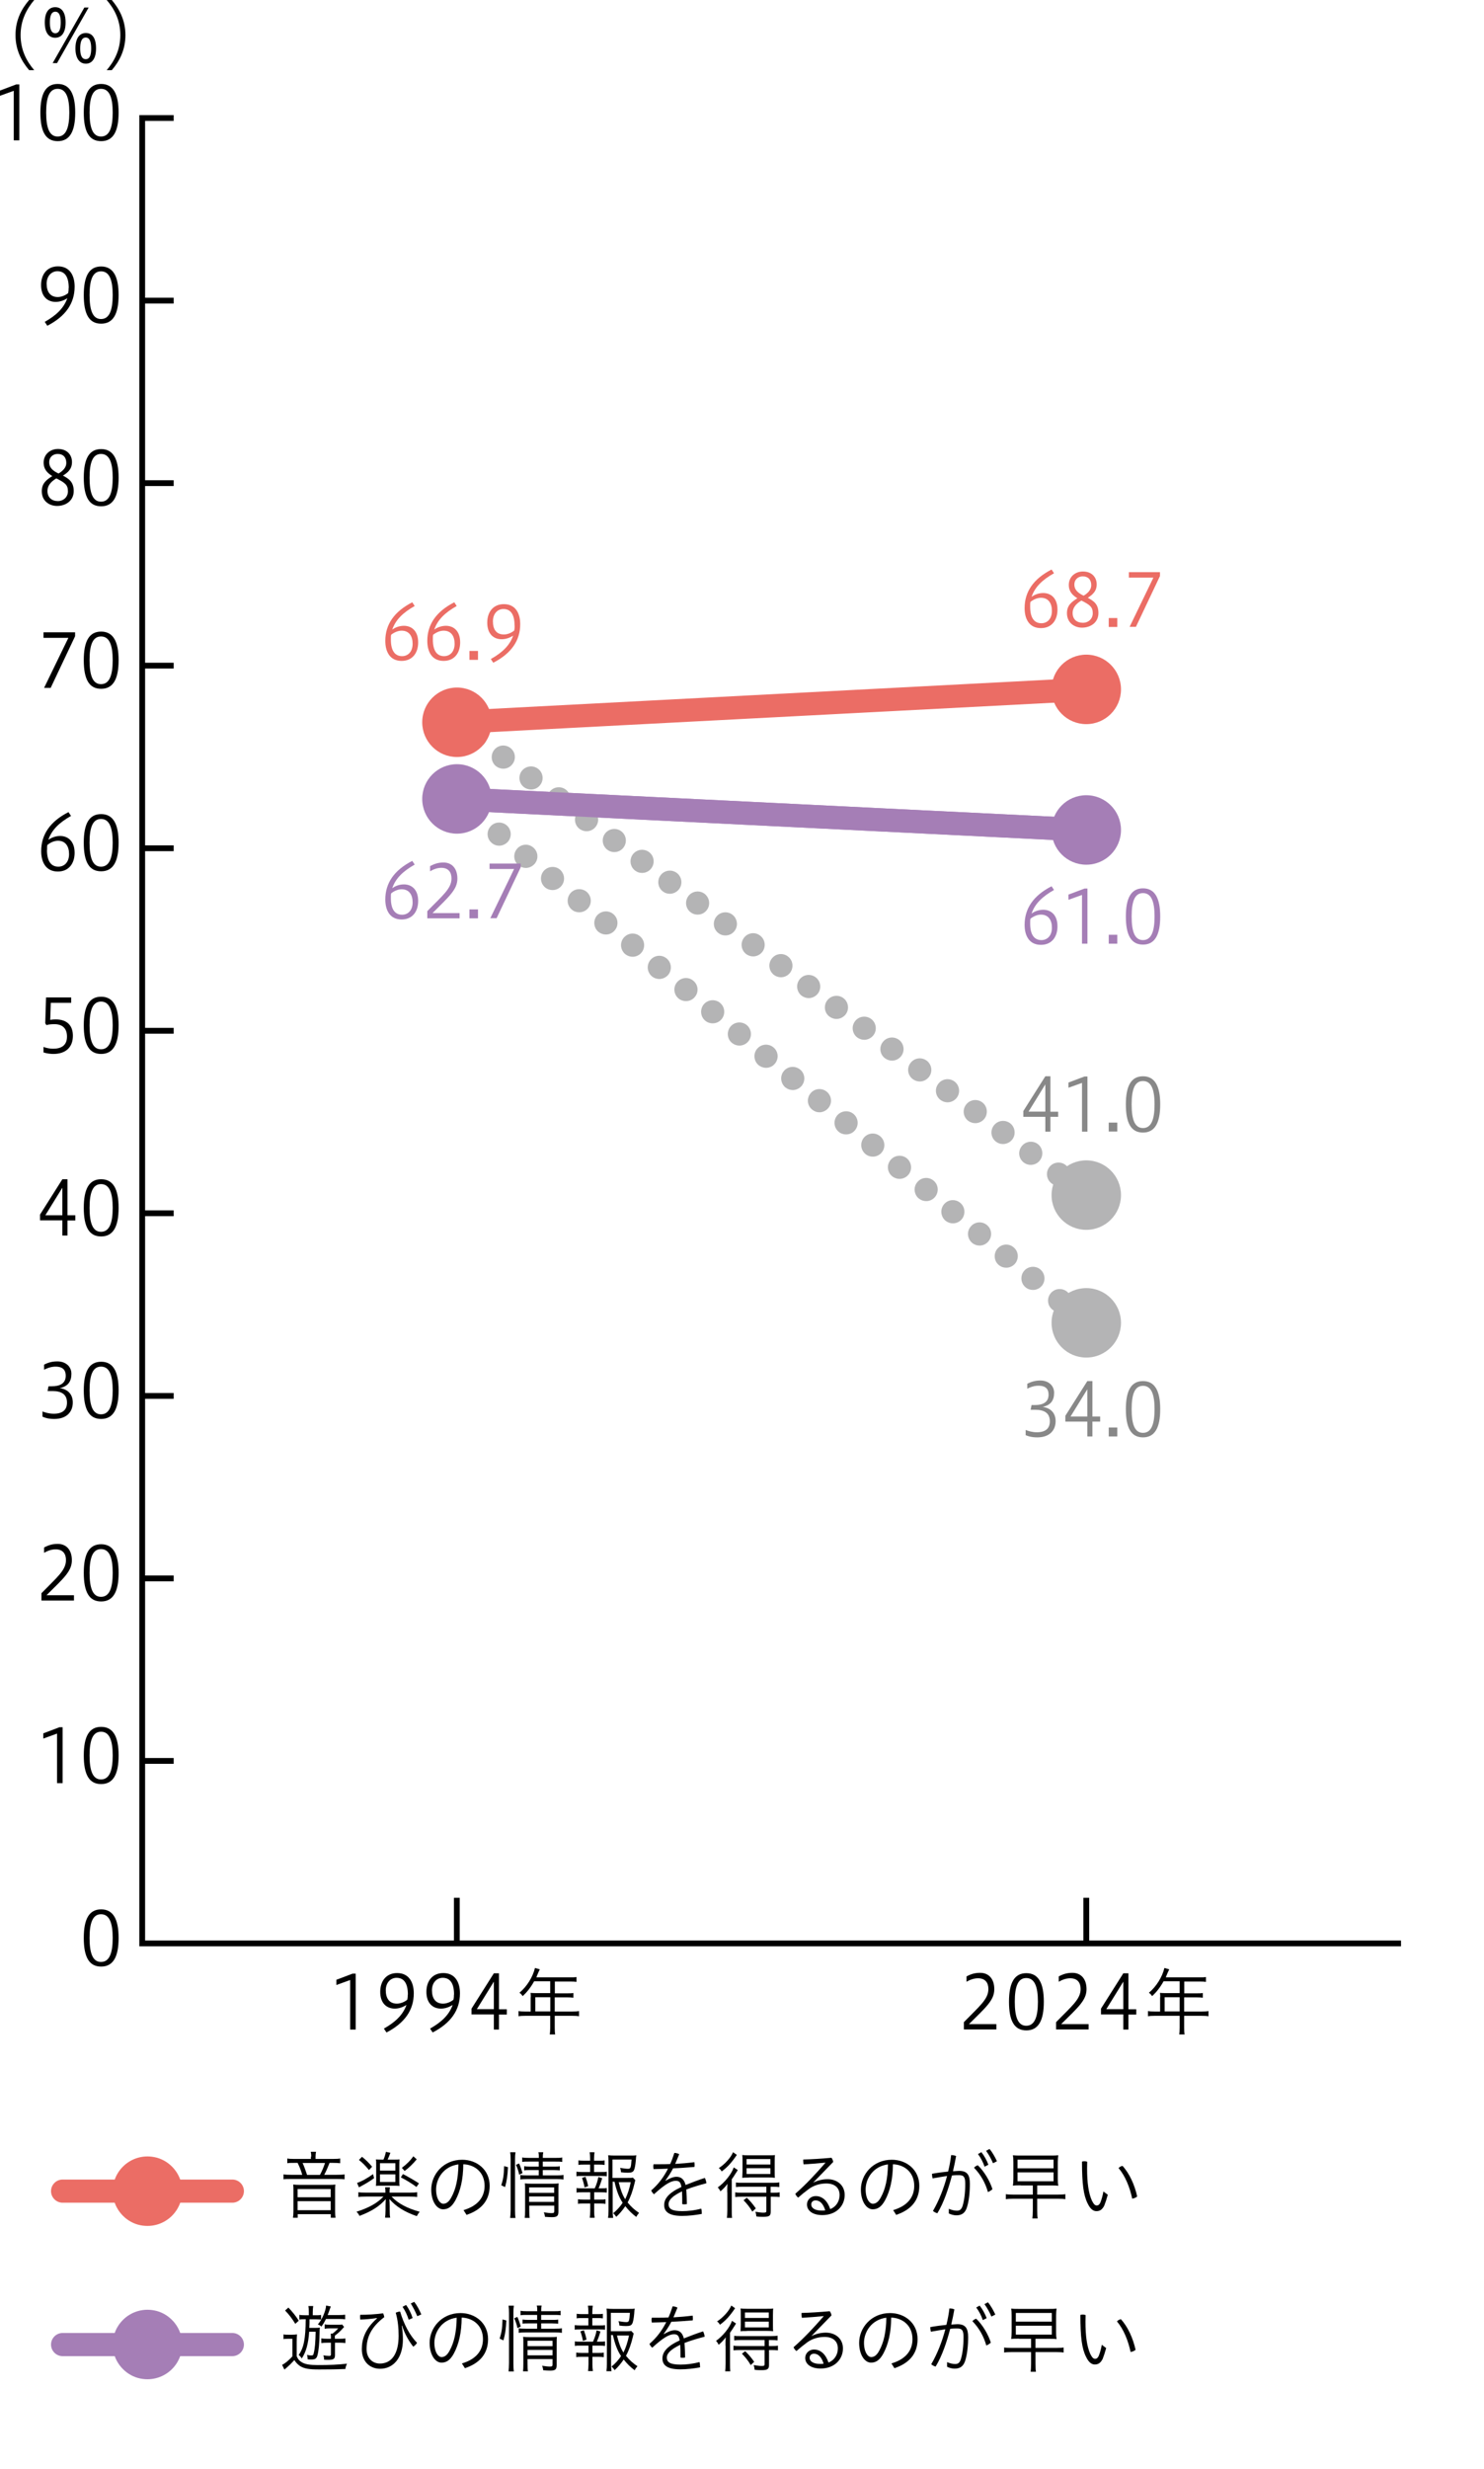 <svg width="240" height="399" viewBox="0 0 240 399" fill="none" xmlns="http://www.w3.org/2000/svg">
<path d="M37.577 355.945H10.124C9.095 355.945 8.253 355.103 8.253 354.073C8.253 353.044 9.095 352.202 10.124 352.202H37.577C38.606 352.202 39.448 353.044 39.448 354.073C39.448 355.103 38.606 355.945 37.577 355.945Z" fill="#EB6D65"/>
<path d="M18.338 355.178C17.59 351.229 20.996 347.823 24.944 348.572C27.134 348.983 28.93 350.78 29.36 352.988C30.109 356.937 26.703 360.342 22.755 359.594C20.565 359.182 18.769 357.386 18.338 355.178Z" fill="#EB6D65"/>
<path d="M37.577 380.74H10.124C9.095 380.74 8.253 379.898 8.253 378.869C8.253 377.839 9.095 376.997 10.124 376.997H37.577C38.606 376.997 39.448 377.839 39.448 378.869C39.448 379.898 38.606 380.74 37.577 380.74Z" fill="#A57EB6"/>
<path d="M18.338 379.954C17.59 376.005 20.996 372.6 24.944 373.348C27.134 373.76 28.93 375.556 29.36 377.764C30.109 381.713 26.703 385.119 22.755 384.37C20.565 383.959 18.769 382.162 18.338 379.954Z" fill="#A57EB6"/>
<path d="M50.338 348.497C50.338 348.254 50.319 347.992 50.263 347.711H51.105C51.068 347.954 51.03 348.216 51.03 348.497V348.871H53.8C54.361 348.871 54.773 348.852 55.016 348.796V349.564C54.679 349.526 54.305 349.507 53.856 349.507H53.294C52.995 350.293 52.677 351.004 52.434 351.435H54.417C55.091 351.435 55.503 351.416 55.727 351.36V352.165C55.484 352.127 55.091 352.109 54.417 352.109H47.157C46.502 352.109 46.127 352.109 45.847 352.165V351.36C46.109 351.416 46.502 351.435 47.157 351.435H48.878C48.747 350.93 48.448 350.125 48.13 349.507H47.55C47.1 349.507 46.764 349.507 46.464 349.564V348.796C46.689 348.852 47.082 348.871 47.606 348.871H50.282V348.497H50.338ZM53.22 353.063C53.575 353.063 53.931 353.063 54.23 353.007C54.193 353.287 54.193 353.643 54.193 353.905V357.348C54.193 357.723 54.212 358.115 54.268 358.377H53.5V357.797H48.148V358.377H47.381C47.419 358.097 47.456 357.741 47.456 357.348V353.905C47.456 353.606 47.456 353.362 47.419 353.007C47.699 353.044 48.074 353.063 48.429 353.063H53.238H53.22ZM48.13 355.065H53.482V353.737H48.13V355.065ZM48.13 357.161H53.482V355.702H48.13V357.161ZM51.741 351.454C52.022 350.948 52.359 350.181 52.565 349.526H48.934C49.159 349.994 49.383 350.63 49.664 351.454H51.741Z" fill="black"/>
<path d="M63.362 354.99C64.354 356.057 65.907 356.881 67.872 357.404C67.722 357.592 67.516 357.891 67.404 358.116C65.439 357.442 64.035 356.562 62.987 355.365V355.589L63.006 355.833C63.006 355.982 63.025 356.413 63.025 356.488V357.124C63.025 357.704 63.044 358.041 63.1 358.359H62.276C62.314 358.078 62.351 357.666 62.351 357.124V356.488C62.351 356.076 62.37 355.702 62.389 355.365C61.378 356.506 60.199 357.292 58.141 358.078C58.01 357.816 57.898 357.648 57.654 357.404C59.619 356.787 61.041 356.001 62.014 354.953H59.208C58.553 354.953 58.216 354.972 57.954 355.028V354.242C58.178 354.298 58.609 354.317 59.208 354.317H62.333V354.242C62.333 353.924 62.314 353.624 62.276 353.456H63.062C63.025 353.624 63.006 353.905 63.006 354.242V354.317H66.206C66.805 354.317 67.217 354.298 67.46 354.242V355.028C67.179 354.972 66.805 354.953 66.206 354.953H63.324L63.362 354.99ZM60.499 351.978C59.825 352.464 59.245 352.82 58.44 353.25C58.253 353.362 58.178 353.4 58.047 353.456L57.748 352.745C58.422 352.539 59.469 351.959 60.33 351.323L60.499 351.978ZM58.534 348.516C59.245 349.096 59.507 349.358 60.181 350.125L59.675 350.668C59.02 349.882 58.627 349.489 58.047 349.04L58.534 348.534V348.516ZM62.014 348.984C62.202 348.572 62.314 348.179 62.407 347.73L63.137 347.879C63.006 348.254 62.857 348.609 62.688 348.984H63.792C64.166 348.984 64.316 348.984 64.616 348.946C64.597 349.189 64.578 349.245 64.578 349.844V352.333C64.578 352.857 64.578 353.026 64.616 353.231C64.428 353.213 64.092 353.194 63.83 353.194H61.64C61.359 353.194 60.985 353.194 60.798 353.231C60.817 352.988 60.836 352.82 60.836 352.333V349.826C60.836 349.264 60.836 349.208 60.798 348.946C61.041 348.965 61.247 348.984 61.64 348.984H61.996H62.014ZM61.453 350.761H63.942V349.564H61.453V350.761ZM61.453 352.595H63.942V351.36H61.453V352.595ZM65.177 351.323C66.15 351.828 67.048 352.352 67.76 352.82L67.348 353.4C66.599 352.838 65.645 352.258 64.822 351.847L65.177 351.304V351.323ZM67.385 348.946C66.786 349.676 66.075 350.35 65.439 350.817L64.99 350.312C65.738 349.751 66.393 349.114 66.843 348.441L67.385 348.927V348.946Z" fill="black"/>
<path d="M74.964 357.142C77.247 356.469 78.37 355.084 78.37 353.213C78.37 351.005 76.761 349.788 74.927 349.732C74.908 352.183 74.459 354.055 73.654 355.552C73.037 356.675 72.4 357.011 71.652 357.011C70.679 357.011 69.743 355.795 69.743 353.812C69.743 351.398 71.689 349.002 74.74 349.002C77.135 349.002 79.193 350.63 79.193 353.213C79.193 355.608 77.808 357.124 75.451 357.91L74.964 357.142ZM70.529 353.793C70.529 355.365 71.184 356.113 71.689 356.113C72.138 356.113 72.588 355.851 72.999 355.065C73.71 353.774 74.103 352.109 74.141 349.751C71.708 350.069 70.529 352.09 70.529 353.793Z" fill="black"/>
<path d="M81.065 353.138C81.402 352.071 81.477 351.547 81.533 350.032L82.151 350.2C82.076 351.622 81.982 352.315 81.683 353.419L81.084 353.138H81.065ZM82.506 358.415C82.544 358.097 82.581 357.592 82.581 357.068V348.965C82.581 348.479 82.562 348.16 82.506 347.786H83.367C83.311 348.142 83.292 348.479 83.292 348.965V357.087C83.292 357.629 83.311 358.097 83.367 358.415H82.506ZM83.966 351.416C83.854 350.836 83.666 350.294 83.442 349.826L83.947 349.601C84.134 349.976 84.322 350.537 84.509 351.154L83.966 351.416ZM85.501 349.302C85.014 349.302 84.733 349.302 84.453 349.358V348.628C84.733 348.684 84.977 348.703 85.501 348.703H87.147C87.147 348.254 87.147 348.086 87.072 347.786H87.858C87.802 348.086 87.783 348.254 87.783 348.703H89.842C90.385 348.703 90.628 348.703 90.927 348.628V349.358C90.628 349.302 90.347 349.302 89.842 349.302H87.783V350.107H89.505C89.973 350.107 90.291 350.107 90.534 350.05V350.724C90.291 350.705 89.954 350.668 89.505 350.668H87.783V351.529H90.029C90.534 351.529 90.909 351.51 91.133 351.454V352.202C90.853 352.146 90.441 352.128 90.029 352.128H85.295C84.789 352.128 84.396 352.146 84.153 352.202V351.454C84.396 351.51 84.733 351.529 85.295 351.529H87.129V350.668H85.8C85.369 350.668 85.051 350.668 84.771 350.724V350.05C85.014 350.088 85.332 350.107 85.8 350.107H87.129V349.302H85.463H85.501ZM85.594 357.124C85.594 357.704 85.613 358.172 85.669 358.397H84.864C84.902 358.153 84.92 357.723 84.92 357.124V353.831C84.92 353.269 84.92 353.119 84.883 352.82C85.089 352.857 85.556 352.876 85.912 352.876H89.318C89.861 352.876 90.179 352.857 90.347 352.82C90.31 353.026 90.31 353.494 90.31 354.074V357.386C90.31 358.097 90.085 358.284 89.262 358.284C88.962 358.284 88.588 358.266 88.139 358.228C88.102 357.929 88.046 357.723 87.952 357.498C88.457 357.573 88.888 357.629 89.187 357.629C89.561 357.629 89.636 357.573 89.636 357.311V356.413H85.594V357.124ZM89.617 354.354V353.475H85.575V354.354H89.617ZM89.617 355.814V354.935H85.575V355.814H89.617Z" fill="black"/>
<path d="M97.253 350.986C97.665 350.986 97.908 350.986 98.132 350.93V351.678C97.908 351.641 97.665 351.622 97.253 351.622H94.109C93.735 351.622 93.454 351.622 93.23 351.678V350.93C93.454 350.967 93.735 350.986 94.109 350.986H95.438V349.788H94.39C94.034 349.788 93.81 349.788 93.548 349.845V349.096C93.753 349.133 93.959 349.152 94.39 349.152H95.438V348.797C95.438 348.441 95.4 348.011 95.363 347.786H96.149C96.111 348.104 96.074 348.422 96.074 348.797V349.152H96.953C97.365 349.152 97.571 349.152 97.777 349.096V349.845C97.515 349.807 97.346 349.788 96.953 349.788H96.074V350.986H97.234H97.253ZM97.253 353.625C97.665 353.625 97.927 353.625 98.132 353.569V354.317C97.927 354.28 97.683 354.261 97.253 354.261H96.093V355.44H97.103C97.459 355.44 97.702 355.44 97.927 355.384V356.132C97.683 356.095 97.459 356.076 97.103 356.076H96.093V357.349C96.093 357.685 96.111 358.041 96.168 358.378H95.381C95.419 358.022 95.456 357.704 95.456 357.274V356.076H94.315C93.959 356.076 93.697 356.076 93.473 356.132V355.384C93.697 355.421 93.941 355.44 94.315 355.44H95.456V354.261H94.128C93.716 354.261 93.473 354.261 93.248 354.317V353.569C93.473 353.625 93.716 353.625 94.128 353.625H96.186C96.486 352.951 96.654 352.427 96.766 351.791L97.384 351.978C97.234 352.558 96.991 353.213 96.804 353.625H97.272H97.253ZM94.539 353.475C94.465 353.026 94.277 352.333 94.128 351.94L94.689 351.753C94.895 352.333 94.989 352.633 95.12 353.269L94.539 353.475ZM99.087 352.633V357.236C99.087 357.667 99.105 358.041 99.162 358.397H98.338C98.394 358.004 98.413 357.685 98.413 357.236V349.377C98.413 348.928 98.394 348.535 98.357 348.273C98.638 348.31 98.956 348.329 99.405 348.329H101.969C102.418 348.329 102.755 348.329 102.904 348.273C102.904 348.385 102.885 348.46 102.867 348.553C102.867 348.609 102.848 348.797 102.829 349.096C102.755 349.938 102.642 350.5 102.493 350.743C102.343 351.005 102.1 351.098 101.538 351.098C101.201 351.098 100.883 351.08 100.434 351.024C100.415 350.743 100.378 350.556 100.284 350.312C100.79 350.406 101.257 350.462 101.557 350.462C101.987 350.462 102.043 350.331 102.137 348.965H99.049V351.94H101.463C101.912 351.94 102.174 351.94 102.343 351.884L102.754 352.315C102.698 352.464 102.68 352.502 102.623 352.801C102.343 353.999 101.969 355.047 101.501 355.908C102.1 356.637 102.586 357.068 103.353 357.592C103.166 357.798 102.998 358.041 102.904 358.247C102.249 357.76 101.707 357.236 101.126 356.506C100.677 357.18 100.191 357.742 99.667 358.228C99.536 358.041 99.367 357.816 99.162 357.648C99.723 357.199 100.303 356.581 100.696 355.945C100.135 355.122 99.704 354.018 99.386 352.558H99.049L99.087 352.633ZM100.06 352.633C100.397 353.961 100.64 354.616 101.108 355.384C101.482 354.635 101.8 353.681 102.006 352.633H100.041H100.06Z" fill="black"/>
<path d="M107.62 352.408C108.219 352.034 108.893 351.753 109.398 351.753C110.184 351.753 110.67 352.221 110.876 353.082C111.868 352.689 112.935 352.277 113.983 351.941C114.114 352.146 114.207 352.502 114.245 352.801C113.346 353.026 111.999 353.419 110.989 353.812C111.045 354.598 111.063 355.271 111.082 356.17C110.951 356.188 110.82 356.207 110.689 356.207C110.558 356.207 110.446 356.207 110.334 356.17C110.334 355.309 110.334 354.71 110.296 354.111C108.78 354.841 108.125 355.496 108.125 356.17C108.125 356.937 108.668 357.311 110.334 357.311C111.213 357.311 112.336 357.199 113.402 356.9C113.477 357.105 113.496 357.423 113.496 357.667V357.76C112.429 357.947 111.4 358.078 110.315 358.078C108.238 358.078 107.414 357.442 107.414 356.319C107.414 355.309 108.125 354.355 110.203 353.4C110.072 352.577 109.81 352.408 109.267 352.408C108.537 352.408 107.564 352.932 105.768 354.579C105.58 354.429 105.412 354.205 105.318 353.962C106.516 352.932 107.358 351.772 108.032 350.443C107.246 350.481 106.479 350.5 105.693 350.518C105.674 350.387 105.655 350.238 105.655 350.107C105.655 349.994 105.655 349.863 105.693 349.732C106.011 349.732 106.348 349.732 106.647 349.732C107.227 349.732 107.807 349.732 108.387 349.695C108.631 349.152 108.855 348.553 109.061 347.898C109.304 347.898 109.622 347.973 109.847 348.104C109.641 348.647 109.379 349.208 109.192 349.676C110.203 349.62 111.269 349.526 112.298 349.396C112.317 349.526 112.336 349.676 112.336 349.807C112.336 349.919 112.336 350.05 112.317 350.163C111.157 350.256 109.997 350.35 108.855 350.387C108.5 351.098 108.051 351.753 107.62 352.352L107.658 352.39L107.62 352.408Z" fill="black"/>
<path d="M117.613 354.261C117.613 353.737 117.613 353.419 117.65 352.895C117.388 353.288 116.958 353.737 116.509 354.111C116.378 353.83 116.228 353.625 116.078 353.475C117.182 352.708 118.324 351.286 118.661 350.238L119.316 350.668C119.241 350.78 119.241 350.799 119.203 350.855C119.128 350.986 119.035 351.136 118.923 351.286C118.829 351.473 118.623 351.753 118.342 352.165V357.087C118.342 357.704 118.343 358.078 118.399 358.397H117.557C117.594 358.135 117.631 357.685 117.631 357.124V354.28L117.613 354.261ZM119.166 348.217C118.305 349.489 117.631 350.219 116.714 350.893C116.602 350.687 116.434 350.481 116.247 350.35C117.201 349.751 118.211 348.647 118.548 347.786L119.166 348.217ZM120.045 353.363C119.69 353.363 119.259 353.381 119.016 353.419V352.67C119.259 352.726 119.559 352.726 120.045 352.726H124.986C125.453 352.726 125.809 352.708 126.034 352.652V353.419C125.79 353.381 125.36 353.363 125.004 353.363H124.63V354.336H125.042C125.491 354.336 125.847 354.317 126.09 354.261V355.028C125.847 354.991 125.454 354.972 125.061 354.972H124.649V357.386C124.649 358.06 124.406 358.228 123.451 358.228C123.096 358.228 122.74 358.228 122.328 358.172C122.291 357.873 122.253 357.629 122.16 357.405C122.703 357.498 123.152 357.554 123.433 357.554C123.844 357.554 123.938 357.498 123.938 357.274V354.972H119.933C119.521 354.972 119.166 354.991 118.904 355.028V354.261C119.128 354.317 119.484 354.336 119.933 354.336H123.938V353.363H120.064H120.045ZM121.093 351.884C120.588 351.884 120.232 351.884 120.045 351.94C120.064 351.66 120.064 351.473 120.083 350.836V349.302C120.083 348.684 120.083 348.516 120.045 348.235C120.27 348.273 120.551 348.291 121.131 348.291H124.275C124.799 348.291 125.135 348.291 125.322 348.235C125.304 348.441 125.285 348.853 125.285 349.321V350.836C125.285 351.323 125.285 351.716 125.322 351.922C125.117 351.884 124.742 351.866 124.293 351.866H121.093V351.884ZM121.673 357.386C121.262 356.675 120.775 356.076 120.251 355.552L120.775 355.14C121.337 355.683 121.711 356.114 122.235 356.862L121.673 357.386ZM120.738 349.77H124.593V348.89H120.738V349.77ZM120.738 351.304H124.593V350.369H120.738V351.304Z" fill="black"/>
<path d="M131.498 352.707C132.228 352.333 133.07 352.146 133.837 352.146C135.39 352.146 136.607 353.119 136.607 354.691C136.607 356.469 135.241 357.947 132.995 357.947C131.405 357.947 130.506 357.217 130.506 356.226C130.506 355.552 131.049 354.878 131.947 354.878C132.995 354.878 133.837 355.664 134.268 356.974C135.185 356.637 135.783 355.739 135.783 354.71C135.783 353.568 135.035 352.838 133.631 352.838C132.583 352.838 131.592 353.157 130.824 353.718C130.188 354.186 129.608 354.654 129.084 355.121C128.859 354.953 128.71 354.728 128.616 354.504C130.394 352.951 131.91 351.304 133.482 349.507V349.47C132.34 349.582 131.292 349.676 129.964 349.751C129.926 349.564 129.907 349.376 129.907 349.208C129.907 349.133 129.907 349.04 129.907 348.965C131.33 348.927 132.789 348.834 134.473 348.684C134.604 348.853 134.717 349.114 134.754 349.358L131.498 352.707ZM131.91 355.571C131.461 355.571 131.199 355.851 131.199 356.226C131.199 356.806 131.798 357.217 132.883 357.217C133.126 357.217 133.276 357.217 133.463 357.18C133.126 356.076 132.565 355.571 131.91 355.571Z" fill="black"/>
<path d="M144.448 357.142C146.731 356.469 147.853 355.084 147.853 353.213C147.853 351.005 146.244 349.788 144.41 349.732C144.391 352.183 143.942 354.055 143.138 355.552C142.52 356.675 141.884 357.011 141.135 357.011C140.162 357.011 139.227 355.795 139.227 353.812C139.227 351.398 141.173 349.002 144.223 349.002C146.618 349.002 148.677 350.63 148.677 353.213C148.677 355.608 147.292 357.124 144.934 357.91L144.448 357.142ZM139.994 353.793C139.994 355.365 140.649 356.113 141.154 356.113C141.603 356.113 142.052 355.851 142.464 355.065C143.175 353.774 143.568 352.109 143.606 349.751C141.173 350.069 139.994 352.09 139.994 353.793Z" fill="black"/>
<path d="M153.503 356.955C153.915 357.124 154.364 357.236 154.738 357.236C155.206 357.236 155.468 357.068 155.674 356.469C155.954 355.533 156.104 354.317 156.104 352.895C156.104 351.791 155.88 351.491 155.094 351.491C154.757 351.491 154.383 351.491 153.952 351.547C153.409 353.624 152.642 355.945 151.594 357.648C151.37 357.592 151.089 357.461 150.883 357.274C151.875 355.571 152.642 353.606 153.166 351.622C152.455 351.734 151.65 351.865 150.827 352.015C150.771 351.828 150.733 351.566 150.733 351.398C150.733 351.341 150.733 351.304 150.733 351.267C151.688 351.098 152.567 350.986 153.335 350.911C153.559 349.994 153.728 349.115 153.821 348.254C154.102 348.254 154.364 348.291 154.626 348.403C154.495 349.152 154.326 349.975 154.12 350.855C154.476 350.855 154.794 350.799 155.112 350.799C156.46 350.799 156.853 351.51 156.853 352.876C156.853 354.317 156.703 355.645 156.385 356.675C156.104 357.573 155.58 357.985 154.663 357.985C154.251 357.985 153.802 357.854 153.447 357.685V356.918L153.503 356.955ZM158.144 349.901C159.192 350.911 160.09 352.446 160.502 353.755C160.371 353.905 160.034 354.13 159.772 354.223C159.36 352.764 158.63 351.435 157.526 350.293C157.676 350.125 157.901 349.938 158.144 349.901ZM158.705 347.767C159.173 348.347 159.603 349.133 159.847 349.807L159.229 350.125C158.986 349.395 158.612 348.684 158.163 348.085L158.724 347.767H158.705ZM160.034 347.262C160.502 347.805 160.951 348.628 161.232 349.246L160.595 349.564C160.277 348.815 159.922 348.179 159.472 347.561L160.034 347.262Z" fill="black"/>
<path d="M165.068 353.138C164.544 353.138 164.132 353.138 163.814 353.194C163.852 352.839 163.889 352.558 163.889 352.034V349.433C163.889 348.89 163.87 348.628 163.814 348.272C164.226 348.329 164.507 348.329 165.049 348.329H169.84C170.42 348.329 170.738 348.329 171.15 348.272C171.113 348.609 171.075 348.909 171.075 349.395V352.109C171.075 352.595 171.094 352.857 171.15 353.213C170.813 353.157 170.42 353.157 169.896 353.157H167.744V354.635H171.131C171.637 354.635 172.03 354.616 172.291 354.56V355.383C172.011 355.327 171.618 355.309 171.131 355.309H167.744V357.143C167.744 357.779 167.763 358.247 167.819 358.49H166.958C166.996 358.284 167.033 357.779 167.033 357.143V355.309H163.833C163.365 355.309 162.935 355.327 162.673 355.383V354.56C162.935 354.616 163.347 354.635 163.833 354.635H167.033V353.157H165.087L165.068 353.138ZM164.563 350.387H170.383V348.984H164.563V350.387ZM164.563 352.483H170.383V351.042H164.563V352.483Z" fill="black"/>
<path d="M179.159 354.654C178.972 355.346 178.766 355.964 178.579 356.431C178.224 357.105 177.849 357.311 177.307 357.311C176.895 357.311 176.371 357.068 175.903 356.076C175.23 354.747 174.986 352.895 174.986 349.302C175.117 349.264 175.23 349.246 175.361 349.246C175.51 349.246 175.66 349.264 175.828 349.32C175.828 349.77 175.81 350.106 175.81 350.387C175.81 352.67 176.034 354.392 176.596 355.627C176.895 356.207 177.101 356.394 177.363 356.394C177.55 356.394 177.756 356.338 177.962 355.908C178.149 355.44 178.336 354.785 178.448 354.13L179.178 354.672L179.159 354.654ZM181.536 349.994C182.677 351.229 183.501 353.082 183.912 354.934C183.725 355.122 183.389 355.253 183.108 355.29C182.715 353.456 181.985 351.622 180.9 350.35C181.068 350.163 181.293 350.032 181.555 349.994H181.536Z" fill="black"/>
<path d="M45.865 377.222C46.071 377.278 46.352 377.278 46.726 377.278H47.194C47.475 377.278 47.812 377.26 48.036 377.222C47.999 377.578 47.98 377.858 47.98 378.457V380.759C48.223 381.283 48.429 381.507 48.878 381.769C49.383 382.05 50.113 382.181 51.33 382.181C53.388 382.181 54.623 382.125 56.12 381.957C55.952 382.331 55.896 382.499 55.858 382.817C54.529 382.874 53.051 382.892 51.61 382.892C49.964 382.892 49.215 382.761 48.541 382.35C48.186 382.106 47.886 381.826 47.606 381.376C46.969 382.069 46.876 382.144 46.389 382.574C46.258 382.686 46.165 382.761 45.996 382.911L45.622 382.144C46.109 381.919 46.67 381.451 47.288 380.778V377.933H46.67C46.333 377.933 46.09 377.933 45.847 377.989V377.222H45.865ZM46.633 372.881C47.288 373.573 47.83 374.228 48.317 375.014L47.755 375.519C47.25 374.677 46.726 374.003 46.109 373.367L46.633 372.899V372.881ZM50.001 376.792C49.87 378.738 49.496 380.067 48.803 381.114C48.672 380.89 48.467 380.665 48.298 380.553C49.14 379.393 49.421 377.896 49.44 374.771C48.916 374.771 48.616 374.789 48.41 374.827V374.06C48.635 374.116 49.028 374.134 49.458 374.134H49.945V373.648C49.945 373.18 49.926 372.937 49.87 372.637H50.656C50.618 372.899 50.581 373.255 50.581 373.648V374.134H50.955C51.348 374.134 51.629 374.134 51.928 374.078V374.827C51.797 374.827 51.386 374.789 51.049 374.789H50.057V375.313C50.057 375.631 50.038 375.781 50.02 376.174H50.806C51.217 376.174 51.498 376.174 51.723 376.118C51.704 376.417 51.685 376.53 51.685 376.979C51.666 378.607 51.535 379.917 51.33 380.647C51.18 381.133 50.974 381.283 50.338 381.283C50.132 381.283 49.907 381.283 49.758 381.245C49.758 381.002 49.72 380.74 49.645 380.534C49.945 380.609 50.132 380.628 50.319 380.628C50.6 380.628 50.675 380.572 50.731 380.291C50.937 379.486 51.011 378.551 51.049 376.792H49.964H50.001ZM52.714 374.733C52.508 375.164 52.359 375.426 51.984 375.968C51.891 375.856 51.648 375.706 51.404 375.613C52.078 374.846 52.714 373.386 52.733 372.562L53.5 372.712C53.126 373.723 53.089 373.835 52.995 374.097H54.885C55.278 374.097 55.559 374.078 55.821 374.041V374.789C55.596 374.752 55.278 374.733 54.885 374.733H52.714ZM52.958 378.569C52.602 378.569 52.172 378.588 51.966 378.626V377.858C52.153 377.914 52.583 377.933 52.958 377.933H53.519C53.519 377.522 53.519 377.353 53.482 377.11H53.762C54.08 376.885 54.436 376.548 54.698 376.249H53.482C53.032 376.249 52.77 376.268 52.508 376.324V375.594C52.752 375.65 53.107 375.669 53.5 375.669H54.548C54.979 375.669 55.184 375.669 55.316 375.613L55.652 376.024C55.652 376.024 55.465 376.212 55.409 376.286C55.072 376.679 54.623 377.091 54.155 377.428V377.933H54.979C55.297 377.933 55.634 377.914 55.858 377.877V378.626C55.615 378.588 55.297 378.569 55.016 378.569H54.174V380.553C54.174 381.189 53.949 381.339 53.089 381.339C52.864 381.339 52.677 381.339 52.415 381.32C52.415 381.04 52.377 380.815 52.284 380.609C52.602 380.665 52.939 380.703 53.238 380.703C53.463 380.703 53.519 380.647 53.519 380.441V378.569H52.958Z" fill="black"/>
<path d="M60.949 374.583C59.957 374.733 59.096 374.808 58.254 374.827C58.254 374.677 58.235 374.546 58.235 374.415C58.235 374.284 58.235 374.172 58.254 374.059C59.452 374.059 60.687 373.984 61.959 373.816C62.053 374.003 62.109 374.19 62.147 374.434C59.994 376.062 59.283 377.746 59.283 379.598C59.283 381.058 60.238 381.938 61.435 381.938C63.344 381.938 64.467 380.347 64.467 377.465C64.467 376.286 64.373 375.032 63.999 373.722C64.205 373.629 64.486 373.535 64.71 373.535C65.328 375.631 66.263 377.371 67.442 378.588C67.311 378.831 67.068 379.074 66.825 379.205C66.058 378.214 65.44 377.11 65.028 375.818H64.972C65.122 376.698 65.159 377.409 65.159 378.045C65.159 381.058 63.587 382.78 61.473 382.78C59.807 382.78 58.516 381.619 58.516 379.598C58.516 377.989 59.059 376.324 60.968 374.639V374.583H60.949ZM65.683 372.487C66.132 373.086 66.544 373.928 66.731 374.583L66.095 374.864C65.87 374.115 65.534 373.404 65.103 372.768L65.665 372.469L65.683 372.487ZM66.993 371.982C67.461 372.543 67.873 373.386 68.135 374.003L67.48 374.284C67.18 373.535 66.825 372.88 66.432 372.225L66.993 371.963V371.982Z" fill="black"/>
<path d="M74.702 381.919C76.985 381.245 78.108 379.86 78.108 377.989C78.108 375.781 76.499 374.565 74.665 374.508C74.646 376.96 74.197 378.831 73.392 380.328C72.775 381.451 72.139 381.788 71.39 381.788C70.417 381.788 69.481 380.571 69.481 378.588C69.481 376.174 71.428 373.779 74.478 373.779C76.873 373.779 78.932 375.407 78.932 377.989C78.932 380.384 77.547 381.9 75.189 382.686L74.702 381.919ZM70.249 378.569C70.249 380.141 70.904 380.89 71.409 380.89C71.858 380.89 72.307 380.628 72.719 379.842C73.43 378.55 73.823 376.885 73.86 374.527C71.428 374.845 70.249 376.866 70.249 378.569Z" fill="black"/>
<path d="M80.803 377.914C81.14 376.848 81.214 376.324 81.271 374.808L81.888 374.977C81.813 376.399 81.72 377.091 81.42 378.195L80.822 377.914H80.803ZM82.244 383.21C82.281 382.892 82.319 382.387 82.319 381.863V373.76C82.319 373.274 82.3 372.955 82.244 372.581H83.104C83.048 372.937 83.03 373.274 83.03 373.76V381.882C83.03 382.424 83.048 382.892 83.104 383.21H82.244ZM83.684 376.212C83.572 375.631 83.385 375.089 83.161 374.621L83.666 374.396C83.853 374.771 84.04 375.332 84.227 375.95L83.684 376.212ZM85.238 374.078C84.751 374.078 84.471 374.078 84.19 374.134V373.405C84.471 373.461 84.714 373.479 85.238 373.479H86.885C86.885 373.03 86.885 372.862 86.81 372.562H87.596C87.54 372.862 87.521 373.03 87.521 373.479H89.579C90.122 373.479 90.365 373.479 90.665 373.405V374.134C90.365 374.078 90.085 374.078 89.579 374.078H87.521V374.883H89.242C89.71 374.883 90.028 374.883 90.272 374.827V375.5C90.028 375.482 89.692 375.444 89.242 375.444H87.521V376.305H89.766C90.272 376.305 90.646 376.286 90.871 376.23V376.979C90.59 376.923 90.178 376.904 89.766 376.904H85.032C84.527 376.904 84.134 376.923 83.891 376.979V376.23C84.134 376.286 84.471 376.305 85.032 376.305H86.866V375.444H85.537C85.107 375.444 84.789 375.444 84.508 375.5V374.827C84.751 374.864 85.069 374.883 85.537 374.883H86.866V374.078H85.2H85.238ZM85.313 381.919C85.313 382.499 85.331 382.967 85.388 383.192H84.583C84.62 382.948 84.639 382.518 84.639 381.919V378.626C84.639 378.064 84.639 377.914 84.602 377.615C84.807 377.652 85.275 377.671 85.631 377.671H89.037C89.579 377.671 89.897 377.652 90.066 377.615C90.028 377.821 90.028 378.289 90.028 378.869V382.181C90.028 382.892 89.804 383.079 88.98 383.079C88.681 383.079 88.307 383.061 87.858 383.023C87.82 382.724 87.764 382.518 87.671 382.293C88.176 382.368 88.606 382.424 88.906 382.424C89.28 382.424 89.355 382.368 89.355 382.106V381.208H85.313V381.919ZM89.355 379.131V378.251H85.313V379.131H89.355ZM89.355 380.609V379.73H85.313V380.609H89.355Z" fill="black"/>
<path d="M96.972 375.781C97.383 375.781 97.626 375.781 97.851 375.725V376.473C97.626 376.436 97.383 376.417 96.972 376.417H93.828C93.454 376.417 93.173 376.417 92.948 376.473V375.725C93.173 375.762 93.454 375.781 93.828 375.781H95.156V374.583H94.109C93.753 374.583 93.528 374.583 93.266 374.639V373.891C93.472 373.928 93.678 373.947 94.109 373.947H95.156V373.592C95.156 373.236 95.119 372.806 95.082 372.581H95.868C95.83 372.899 95.793 373.217 95.793 373.592V373.947H96.672C97.084 373.947 97.29 373.947 97.496 373.891V374.639C97.234 374.602 97.065 374.583 96.672 374.583H95.793V375.781H96.953H96.972ZM96.972 378.401C97.383 378.401 97.645 378.401 97.851 378.345V379.093C97.645 379.056 97.402 379.037 96.972 379.037H95.811V380.216H96.822C97.177 380.216 97.421 380.216 97.645 380.16V380.908C97.402 380.871 97.177 380.852 96.822 380.852H95.811V382.125C95.811 382.462 95.83 382.817 95.886 383.154H95.1C95.138 382.798 95.175 382.48 95.175 382.05V380.852H94.034C93.678 380.852 93.416 380.852 93.192 380.908V380.16C93.416 380.197 93.659 380.216 94.034 380.216H95.175V379.037H93.846C93.435 379.037 93.192 379.037 92.967 379.093V378.345C93.192 378.401 93.435 378.401 93.846 378.401H95.905C96.204 377.727 96.373 377.203 96.485 376.567L97.103 376.754C96.953 377.334 96.71 377.989 96.522 378.401H96.99H96.972ZM94.277 378.27C94.202 377.821 94.015 377.128 93.865 376.735L94.427 376.548C94.632 377.128 94.726 377.428 94.857 378.064L94.277 378.27ZM98.824 377.409V382.013C98.824 382.443 98.843 382.817 98.899 383.173H98.076C98.132 382.78 98.151 382.462 98.151 382.013V374.153C98.151 373.704 98.132 373.311 98.094 373.049C98.375 373.086 98.693 373.105 99.142 373.105H101.706C102.155 373.105 102.492 373.105 102.642 373.049C102.642 373.161 102.623 373.236 102.604 373.33C102.604 373.386 102.586 373.573 102.567 373.872C102.492 374.714 102.38 375.276 102.23 375.519C102.08 375.781 101.837 375.875 101.276 375.875C100.939 375.875 100.621 375.856 100.172 375.8C100.153 375.519 100.115 375.332 100.022 375.089C100.527 375.182 100.995 375.238 101.294 375.238C101.725 375.238 101.781 375.107 101.874 373.741H98.787V376.717H101.201C101.65 376.717 101.912 376.717 102.08 376.661L102.492 377.091C102.436 377.241 102.417 377.278 102.361 377.577C102.08 378.775 101.706 379.823 101.238 380.684C101.837 381.414 102.324 381.844 103.091 382.368C102.904 382.574 102.735 382.817 102.642 383.023C101.987 382.536 101.444 382.013 100.864 381.283C100.415 381.956 99.928 382.518 99.404 383.004C99.273 382.817 99.105 382.593 98.899 382.424C99.46 381.975 100.041 381.358 100.434 380.721C99.872 379.898 99.442 378.794 99.124 377.334H98.787L98.824 377.409ZM99.779 377.409C100.115 378.738 100.359 379.393 100.827 380.16C101.201 379.411 101.519 378.457 101.725 377.409H99.76H99.779Z" fill="black"/>
<path d="M107.338 377.203C107.937 376.829 108.61 376.548 109.116 376.548C109.902 376.548 110.388 377.016 110.594 377.876C111.586 377.483 112.652 377.072 113.7 376.735C113.831 376.941 113.925 377.296 113.962 377.596C113.064 377.82 111.717 378.213 110.706 378.606C110.762 379.392 110.781 380.066 110.8 380.964C110.669 380.983 110.538 381.002 110.407 381.002C110.276 381.002 110.164 381.002 110.051 380.964C110.051 380.103 110.051 379.504 110.014 378.906C108.498 379.635 107.843 380.29 107.843 380.964C107.843 381.731 108.386 382.106 110.051 382.106C110.931 382.106 112.054 381.993 113.12 381.694C113.195 381.9 113.214 382.218 113.214 382.461V382.555C112.147 382.742 111.118 382.873 110.033 382.873C107.955 382.873 107.132 382.237 107.132 381.114C107.132 380.103 107.843 379.149 109.92 378.195C109.789 377.371 109.527 377.203 108.985 377.203C108.255 377.203 107.282 377.727 105.485 379.373C105.298 379.224 105.13 378.999 105.036 378.756C106.234 377.727 107.076 376.567 107.75 375.238C106.964 375.275 106.196 375.294 105.41 375.313C105.392 375.182 105.373 375.032 105.373 374.901C105.373 374.789 105.373 374.658 105.41 374.527C105.729 374.527 106.065 374.527 106.365 374.527C106.945 374.527 107.525 374.527 108.105 374.489C108.348 373.947 108.573 373.348 108.779 372.693C109.022 372.693 109.34 372.768 109.565 372.899C109.359 373.441 109.097 374.003 108.91 374.471C109.92 374.414 110.987 374.321 112.016 374.19C112.035 374.321 112.054 374.471 112.054 374.602C112.054 374.714 112.054 374.845 112.035 374.957C110.875 375.051 109.714 375.144 108.573 375.182C108.217 375.893 107.768 376.548 107.338 377.147L107.375 377.184L107.338 377.203Z" fill="black"/>
<path d="M117.331 379.056C117.331 378.532 117.331 378.214 117.369 377.69C117.107 378.083 116.676 378.532 116.227 378.906C116.096 378.626 115.947 378.42 115.797 378.27C116.901 377.503 118.042 376.081 118.379 375.033L119.034 375.463C118.959 375.575 118.959 375.594 118.922 375.65C118.847 375.781 118.753 375.931 118.641 376.081C118.548 376.268 118.342 376.548 118.061 376.96V381.882C118.061 382.499 118.061 382.874 118.117 383.192H117.275C117.313 382.93 117.35 382.481 117.35 381.919V379.075L117.331 379.056ZM118.884 372.993C118.024 374.265 117.35 374.995 116.433 375.669C116.321 375.463 116.152 375.257 115.965 375.126C116.92 374.527 117.93 373.423 118.267 372.562L118.884 372.993ZM119.764 378.139C119.409 378.139 118.978 378.158 118.735 378.195V377.447C118.978 377.503 119.278 377.503 119.764 377.503H124.704C125.172 377.503 125.528 377.484 125.752 377.428V378.195C125.509 378.158 125.079 378.139 124.723 378.139H124.349V379.112H124.76C125.21 379.112 125.565 379.093 125.808 379.037V379.805C125.565 379.767 125.172 379.748 124.779 379.748H124.368V382.162C124.368 382.836 124.124 383.004 123.17 383.004C122.814 383.004 122.459 383.004 122.047 382.948C122.01 382.649 121.972 382.406 121.879 382.181C122.421 382.275 122.87 382.331 123.151 382.331C123.563 382.331 123.656 382.275 123.656 382.05V379.748H119.652C119.24 379.748 118.885 379.767 118.623 379.805V379.037C118.847 379.093 119.203 379.112 119.652 379.112H123.656V378.139H119.783H119.764ZM120.812 376.679C120.307 376.679 119.951 376.679 119.764 376.736C119.783 376.455 119.783 376.268 119.802 375.631V374.097C119.802 373.479 119.802 373.311 119.764 373.03C119.989 373.068 120.269 373.086 120.849 373.086H123.993C124.517 373.086 124.854 373.086 125.041 373.03C125.023 373.236 125.004 373.648 125.004 374.116V375.631C125.004 376.118 125.004 376.511 125.041 376.717C124.835 376.679 124.461 376.661 124.012 376.661H120.812V376.679ZM121.411 382.181C120.999 381.47 120.513 380.871 119.989 380.347L120.513 379.936C121.074 380.478 121.448 380.909 121.972 381.657L121.411 382.181ZM120.475 374.565H124.33V373.685H120.475V374.565ZM120.475 376.099H124.33V375.164H120.475V376.099Z" fill="black"/>
<path d="M131.217 377.503C131.947 377.128 132.789 376.941 133.556 376.941C135.109 376.941 136.325 377.914 136.325 379.486C136.325 381.264 134.959 382.742 132.714 382.742C131.123 382.742 130.225 382.012 130.225 381.021C130.225 380.347 130.768 379.673 131.666 379.673C132.714 379.673 133.556 380.459 133.986 381.769C134.903 381.432 135.502 380.534 135.502 379.505C135.502 378.363 134.754 377.634 133.35 377.634C132.302 377.634 131.31 377.952 130.543 378.513C129.907 378.981 129.327 379.449 128.803 379.917C128.578 379.748 128.429 379.524 128.335 379.299C130.113 377.746 131.628 376.099 133.2 374.303V374.265C132.059 374.377 131.011 374.471 129.682 374.546C129.645 374.359 129.626 374.172 129.626 374.003C129.626 373.928 129.626 373.835 129.626 373.76C131.048 373.723 132.508 373.629 134.192 373.479C134.323 373.648 134.435 373.91 134.473 374.153L131.217 377.503ZM131.647 380.347C131.198 380.347 130.936 380.628 130.936 381.002C130.936 381.582 131.535 381.994 132.62 381.994C132.864 381.994 133.013 381.994 133.2 381.956C132.864 380.852 132.302 380.347 131.647 380.347Z" fill="black"/>
<path d="M144.166 381.919C146.449 381.245 147.572 379.86 147.572 377.989C147.572 375.781 145.963 374.565 144.129 374.508C144.11 376.96 143.661 378.831 142.856 380.328C142.239 381.451 141.603 381.788 140.854 381.788C139.881 381.788 138.945 380.571 138.945 378.588C138.945 376.174 140.891 373.779 143.942 373.779C146.337 373.779 148.395 375.407 148.395 377.989C148.395 380.384 147.011 381.9 144.653 382.686L144.166 381.919ZM139.731 378.569C139.731 380.141 140.386 380.89 140.891 380.89C141.341 380.89 141.79 380.628 142.201 379.842C142.913 378.55 143.305 376.885 143.343 374.527C140.91 374.845 139.731 376.866 139.731 378.569Z" fill="black"/>
<path d="M153.223 381.732C153.634 381.9 154.084 382.012 154.458 382.012C154.926 382.012 155.188 381.844 155.393 381.245C155.674 380.309 155.824 379.093 155.824 377.671C155.824 376.567 155.599 376.267 154.813 376.267C154.477 376.267 154.102 376.267 153.672 376.323C153.129 378.401 152.362 380.721 151.314 382.424C151.089 382.368 150.809 382.237 150.603 382.05C151.595 380.347 152.362 378.382 152.886 376.398C152.175 376.511 151.37 376.642 150.547 376.791C150.491 376.604 150.453 376.342 150.453 376.174C150.453 376.118 150.453 376.08 150.453 376.043C151.408 375.874 152.287 375.762 153.054 375.687C153.279 374.77 153.447 373.891 153.541 373.03C153.822 373.03 154.084 373.067 154.346 373.18C154.215 373.928 154.046 374.752 153.84 375.631C154.196 375.631 154.514 375.575 154.832 375.575C156.179 375.575 156.572 376.286 156.572 377.652C156.572 379.093 156.423 380.422 156.105 381.451C155.824 382.349 155.3 382.761 154.383 382.761C153.971 382.761 153.522 382.63 153.167 382.461V381.694L153.223 381.732ZM157.882 374.695C158.93 375.706 159.829 377.24 160.24 378.55C160.109 378.7 159.772 378.925 159.51 379.018C159.099 377.558 158.369 376.23 157.265 375.088C157.414 374.92 157.639 374.733 157.882 374.695ZM158.425 372.562C158.893 373.142 159.323 373.928 159.567 374.602L158.949 374.92C158.706 374.19 158.331 373.479 157.882 372.88L158.444 372.562H158.425ZM159.772 372.038C160.24 372.581 160.689 373.404 160.97 374.022L160.334 374.34C160.016 373.591 159.66 372.955 159.211 372.338L159.772 372.038Z" fill="black"/>
<path d="M164.789 377.914C164.265 377.914 163.853 377.914 163.535 377.97C163.573 377.615 163.61 377.334 163.61 376.81V374.209C163.61 373.666 163.591 373.404 163.535 373.049C163.947 373.105 164.227 373.105 164.77 373.105H169.561C170.141 373.105 170.459 373.105 170.871 373.049C170.833 373.386 170.796 373.685 170.796 374.172V376.885C170.796 377.372 170.815 377.634 170.871 377.989C170.534 377.933 170.141 377.933 169.617 377.933H167.465V379.411H170.852C171.357 379.411 171.75 379.393 172.012 379.336V380.16C171.731 380.104 171.339 380.085 170.852 380.085H167.465V381.919C167.465 382.555 167.484 383.023 167.54 383.266H166.679C166.716 383.06 166.754 382.555 166.754 381.919V380.085H163.554C163.086 380.085 162.656 380.104 162.394 380.16V379.336C162.656 379.393 163.067 379.411 163.554 379.411H166.754V377.933H164.808L164.789 377.914ZM164.284 375.163H170.103V373.76H164.284V375.163ZM164.284 377.259H170.103V375.818H164.284V377.259Z" fill="black"/>
<path d="M178.898 379.43C178.71 380.122 178.505 380.74 178.318 381.208C177.962 381.882 177.588 382.087 177.045 382.087C176.633 382.087 176.109 381.844 175.642 380.852C174.968 379.524 174.725 377.671 174.725 374.078C174.856 374.041 174.968 374.022 175.099 374.022C175.249 374.022 175.398 374.041 175.567 374.097C175.567 374.546 175.548 374.883 175.548 375.163C175.548 377.446 175.773 379.168 176.334 380.403C176.633 380.983 176.839 381.17 177.101 381.17C177.288 381.17 177.494 381.114 177.7 380.684C177.887 380.216 178.074 379.561 178.187 378.906L178.916 379.449L178.898 379.43ZM181.274 374.771C182.416 376.006 183.239 377.858 183.651 379.711C183.464 379.898 183.127 380.029 182.846 380.066C182.453 378.232 181.723 376.399 180.638 375.126C180.806 374.939 181.031 374.808 181.293 374.771H181.274Z" fill="black"/>
<path d="M174.482 215.203C173.696 214.548 173.584 213.35 174.257 212.564C174.912 211.759 176.091 211.666 176.877 212.321C177.682 212.976 177.794 214.155 177.121 214.959C176.746 215.408 176.222 215.633 175.68 215.633C175.268 215.633 174.838 215.483 174.482 215.203ZM170.178 211.61C169.373 210.955 169.261 209.776 169.935 208.971C170.59 208.185 171.769 208.073 172.573 208.728C173.359 209.383 173.471 210.58 172.798 211.366C172.442 211.816 171.9 212.04 171.376 212.04C170.945 212.04 170.515 211.89 170.178 211.61ZM165.855 208.017C165.069 207.362 164.957 206.183 165.612 205.378C166.267 204.592 167.465 204.48 168.25 205.135C169.036 205.809 169.149 206.988 168.494 207.773C168.119 208.223 167.596 208.447 167.053 208.447C166.623 208.447 166.211 208.316 165.855 208.017ZM161.532 204.424C160.747 203.769 160.634 202.59 161.308 201.785C161.963 200.999 163.142 200.887 163.928 201.561C164.732 202.216 164.826 203.395 164.171 204.181C163.797 204.63 163.273 204.854 162.73 204.854C162.318 204.854 161.888 204.723 161.532 204.424ZM157.228 200.85C156.424 200.176 156.312 198.997 156.985 198.211C157.64 197.406 158.819 197.294 159.624 197.968C160.41 198.623 160.522 199.802 159.848 200.606C159.493 201.037 158.95 201.28 158.426 201.28C157.996 201.28 157.565 201.13 157.228 200.85ZM152.906 197.257C152.12 196.583 152.007 195.404 152.662 194.618C153.317 193.813 154.496 193.701 155.301 194.375C156.087 195.03 156.199 196.209 155.544 197.013C155.17 197.462 154.646 197.687 154.103 197.687C153.673 197.687 153.261 197.537 152.906 197.257ZM148.583 193.664C147.797 192.99 147.685 191.811 148.358 191.025C149.013 190.22 150.192 190.127 150.978 190.782C151.783 191.437 151.876 192.616 151.221 193.42C150.847 193.87 150.323 194.094 149.781 194.094C149.369 194.094 148.938 193.944 148.583 193.664ZM144.279 190.071C143.474 189.416 143.362 188.237 144.036 187.432C144.69 186.646 145.869 186.534 146.674 187.189C147.46 187.863 147.572 189.042 146.917 189.827C146.543 190.277 146 190.501 145.476 190.501C145.046 190.501 144.616 190.351 144.279 190.071ZM139.956 186.478C139.17 185.823 139.058 184.644 139.713 183.839C140.368 183.053 141.547 182.941 142.351 183.615C143.137 184.27 143.25 185.449 142.595 186.235C142.22 186.684 141.696 186.908 141.154 186.908C140.723 186.908 140.312 186.777 139.956 186.478ZM135.633 182.885C134.847 182.23 134.735 181.051 135.39 180.246C136.064 179.46 137.243 179.348 138.029 180.003C138.833 180.677 138.927 181.856 138.272 182.642C137.916 183.091 137.374 183.315 136.831 183.315C136.419 183.315 135.989 183.184 135.633 182.885ZM131.329 179.292C130.525 178.637 130.431 177.458 131.086 176.672C131.741 175.867 132.92 175.755 133.725 176.429C134.511 177.084 134.623 178.263 133.968 179.049C133.594 179.498 133.051 179.741 132.527 179.741C132.097 179.741 131.685 179.591 131.329 179.292ZM127.007 175.718C126.221 175.044 126.108 173.865 126.763 173.079C127.418 172.274 128.597 172.181 129.402 172.836C130.206 173.491 130.3 174.67 129.645 175.474C129.271 175.905 128.747 176.148 128.204 176.148C127.793 176.148 127.362 175.998 127.007 175.718ZM122.684 172.125C121.898 171.47 121.786 170.272 122.44 169.486C123.114 168.682 124.293 168.588 125.079 169.243C125.884 169.898 125.996 171.077 125.322 171.881C124.967 172.331 124.424 172.555 123.881 172.555C123.47 172.555 123.039 172.405 122.684 172.125ZM118.38 168.532C117.575 167.877 117.482 166.698 118.136 165.893C118.791 165.107 119.97 164.995 120.775 165.65C121.561 166.305 121.673 167.503 121.018 168.289C120.644 168.738 120.101 168.962 119.577 168.962C119.147 168.962 118.735 168.813 118.38 168.532ZM114.057 164.939C113.271 164.284 113.159 163.105 113.814 162.3C114.487 161.514 115.666 161.402 116.452 162.057C117.257 162.731 117.35 163.91 116.696 164.696C116.321 165.145 115.797 165.369 115.255 165.369C114.843 165.369 114.413 165.238 114.057 164.939ZM109.734 161.346C108.948 160.691 108.836 159.512 109.491 158.726C110.165 157.921 111.344 157.809 112.129 158.483C112.934 159.138 113.046 160.317 112.373 161.103C112.017 161.552 111.474 161.776 110.932 161.776C110.52 161.776 110.09 161.645 109.734 161.346ZM105.43 157.772C104.625 157.098 104.532 155.919 105.187 155.133C105.842 154.328 107.021 154.216 107.825 154.89C108.611 155.545 108.724 156.724 108.069 157.528C107.694 157.959 107.152 158.202 106.628 158.202C106.197 158.202 105.767 158.052 105.43 157.772ZM101.107 154.179C100.321 153.505 100.209 152.326 100.864 151.54C101.538 150.736 102.717 150.623 103.503 151.297C104.289 151.952 104.401 153.131 103.746 153.935C103.372 154.385 102.848 154.609 102.305 154.609C101.875 154.609 101.463 154.459 101.107 154.179ZM96.785 150.586C95.999 149.931 95.886 148.733 96.541 147.947C97.215 147.161 98.394 147.049 99.18 147.704C99.985 148.359 100.097 149.538 99.423 150.343C99.049 150.792 98.525 151.016 97.982 151.016C97.571 151.016 97.14 150.867 96.785 150.586ZM92.481 146.993C91.676 146.338 91.582 145.159 92.237 144.354C92.892 143.568 94.071 143.456 94.876 144.111C95.662 144.785 95.774 145.964 95.119 146.75C94.745 147.199 94.202 147.423 93.678 147.423C93.248 147.423 92.817 147.292 92.481 146.993ZM88.158 143.4C87.372 142.745 87.26 141.566 87.915 140.761C88.588 139.975 89.767 139.863 90.553 140.518C91.339 141.192 91.451 142.371 90.796 143.157C90.422 143.606 89.898 143.83 89.356 143.83C88.944 143.83 88.513 143.699 88.158 143.4ZM83.835 139.807C83.049 139.152 82.937 137.973 83.611 137.168C84.266 136.382 85.444 136.27 86.23 136.944C87.035 137.599 87.147 138.778 86.474 139.582C86.099 140.013 85.575 140.256 85.033 140.256C84.621 140.256 84.191 140.106 83.835 139.807ZM79.531 136.214C78.726 135.559 78.633 134.38 79.288 133.594C79.943 132.79 81.122 132.696 81.926 133.351C82.712 134.006 82.825 135.185 82.169 135.989C81.795 136.42 81.253 136.663 80.729 136.663C80.298 136.663 79.868 136.513 79.531 136.214ZM75.208 132.64C74.422 131.966 74.31 130.787 74.965 130.001C75.62 129.215 76.818 129.103 77.603 129.758C78.389 130.413 78.502 131.592 77.847 132.397C77.472 132.846 76.949 133.07 76.406 133.07C75.975 133.07 75.564 132.921 75.208 132.64Z" fill="#B4B4B5"/>
<path d="M175.679 135.99C175.679 135.99 175.623 135.99 175.586 135.99L73.785 130.974C72.756 130.918 71.951 130.039 72.008 129.01C72.064 127.98 72.906 127.194 73.972 127.232L175.773 132.247C176.802 132.303 177.607 133.183 177.55 134.212C177.494 135.204 176.671 135.99 175.679 135.99Z" fill="#A57EB6"/>
<path d="M174.556 194.599C173.733 193.982 173.564 192.822 174.182 191.98C174.8 191.156 175.978 190.988 176.802 191.605C177.625 192.242 177.794 193.402 177.176 194.225C176.821 194.73 176.259 194.974 175.679 194.974C175.286 194.974 174.893 194.861 174.556 194.599ZM170.065 191.231C169.242 190.614 169.073 189.435 169.691 188.611C170.308 187.788 171.487 187.619 172.311 188.237C173.134 188.854 173.302 190.033 172.685 190.857C172.329 191.362 171.768 191.605 171.188 191.605C170.795 191.605 170.402 191.493 170.065 191.231ZM165.574 187.863C164.75 187.245 164.582 186.066 165.218 185.243C165.836 184.419 166.996 184.251 167.838 184.869C168.643 185.486 168.811 186.665 168.194 187.488C167.838 187.975 167.277 188.237 166.697 188.237C166.304 188.237 165.911 188.125 165.574 187.863ZM161.083 184.494C160.259 183.877 160.091 182.698 160.727 181.874C161.345 181.051 162.505 180.883 163.347 181.5C164.17 182.118 164.339 183.297 163.721 184.12C163.347 184.607 162.786 184.869 162.205 184.869C161.813 184.869 161.42 184.756 161.083 184.494ZM156.592 181.126C155.768 180.508 155.6 179.329 156.236 178.506C156.853 177.683 158.014 177.514 158.856 178.132C159.679 178.749 159.829 179.928 159.23 180.752C158.856 181.238 158.294 181.5 157.733 181.5C157.34 181.5 156.928 181.369 156.592 181.126ZM152.119 177.757C151.277 177.14 151.108 175.961 151.745 175.138C152.362 174.314 153.523 174.146 154.365 174.763C155.188 175.381 155.356 176.56 154.739 177.383C154.365 177.87 153.803 178.132 153.242 178.132C152.849 178.132 152.456 178.001 152.119 177.757ZM147.628 174.389C146.786 173.772 146.617 172.593 147.254 171.769C147.871 170.946 149.031 170.777 149.873 171.395C150.697 172.013 150.865 173.191 150.248 174.015C149.873 174.501 149.312 174.763 148.751 174.763C148.358 174.763 147.965 174.632 147.628 174.389ZM143.137 171.021C142.295 170.403 142.126 169.224 142.762 168.401C143.38 167.577 144.54 167.409 145.382 168.027C146.206 168.644 146.374 169.823 145.757 170.646C145.382 171.133 144.821 171.395 144.259 171.395C143.866 171.395 143.474 171.264 143.137 171.021ZM138.645 167.652C137.822 167.035 137.654 165.856 138.271 165.032C138.889 164.209 140.049 164.041 140.891 164.658C141.714 165.276 141.883 166.455 141.265 167.278C140.891 167.765 140.33 168.027 139.768 168.027C139.375 168.027 138.982 167.896 138.645 167.652ZM134.154 164.284C133.312 163.666 133.163 162.487 133.78 161.664C134.398 160.841 135.577 160.672 136.4 161.29C137.223 161.907 137.392 163.086 136.774 163.91C136.4 164.396 135.839 164.658 135.277 164.658C134.884 164.658 134.491 164.527 134.154 164.284ZM129.663 160.916C128.84 160.298 128.671 159.119 129.289 158.296C129.906 157.454 131.085 157.304 131.909 157.921C132.732 158.539 132.901 159.718 132.283 160.541C131.909 161.028 131.347 161.29 130.786 161.29C130.393 161.29 130 161.159 129.663 160.916ZM125.172 157.547C124.349 156.911 124.18 155.751 124.798 154.927C125.415 154.085 126.594 153.917 127.418 154.553C128.241 155.171 128.409 156.331 127.792 157.173C127.418 157.659 126.856 157.921 126.295 157.921C125.902 157.921 125.509 157.79 125.172 157.547ZM120.681 154.179C119.857 153.543 119.689 152.382 120.307 151.559C120.924 150.717 122.103 150.548 122.926 151.185C123.75 151.802 123.918 152.962 123.301 153.805C122.926 154.291 122.365 154.553 121.804 154.553C121.411 154.553 121.018 154.422 120.681 154.179ZM116.19 150.792C115.366 150.174 115.198 149.014 115.815 148.172C116.433 147.348 117.612 147.18 118.435 147.798C119.259 148.434 119.427 149.594 118.809 150.417C118.435 150.923 117.874 151.166 117.312 151.166C116.919 151.166 116.526 151.054 116.19 150.792ZM111.698 147.423C110.875 146.806 110.707 145.646 111.324 144.803C111.942 143.98 113.121 143.812 113.944 144.429C114.767 145.065 114.936 146.226 114.318 147.049C113.944 147.554 113.383 147.798 112.821 147.798C112.428 147.798 112.035 147.685 111.698 147.423ZM107.207 144.055C106.384 143.437 106.215 142.258 106.833 141.435C107.45 140.612 108.629 140.443 109.453 141.061C110.276 141.678 110.445 142.857 109.827 143.681C109.453 144.167 108.891 144.429 108.33 144.429C107.937 144.429 107.544 144.317 107.207 144.055ZM102.716 140.687C101.893 140.069 101.724 138.89 102.342 138.067C102.959 137.243 104.138 137.075 104.962 137.692C105.804 138.31 105.953 139.489 105.336 140.312C104.98 140.799 104.419 141.061 103.839 141.061C103.446 141.061 103.053 140.949 102.716 140.687ZM98.225 137.318C97.401 136.701 97.233 135.522 97.851 134.698C98.468 133.875 99.647 133.707 100.471 134.324C101.294 134.942 101.462 136.121 100.845 136.944C100.489 137.43 99.928 137.692 99.348 137.692C98.955 137.692 98.562 137.58 98.225 137.318ZM93.734 133.95C92.91 133.332 92.742 132.153 93.359 131.33C93.996 130.507 95.156 130.338 95.979 130.956C96.821 131.573 96.99 132.752 96.354 133.576C95.998 134.062 95.437 134.324 94.856 134.324C94.464 134.324 94.07 134.193 93.734 133.95ZM89.243 130.581C88.419 129.964 88.251 128.785 88.868 127.962C89.504 127.138 90.665 126.97 91.488 127.587C92.33 128.205 92.499 129.384 91.862 130.207C91.507 130.694 90.945 130.956 90.365 130.956C89.972 130.956 89.579 130.825 89.243 130.581ZM84.751 127.213C83.928 126.595 83.76 125.417 84.377 124.593C85.013 123.77 86.174 123.601 86.997 124.219C87.839 124.836 88.007 126.015 87.371 126.839C87.016 127.325 86.454 127.587 85.874 127.587C85.5 127.587 85.088 127.456 84.751 127.213ZM80.26 123.845C79.437 123.227 79.287 122.048 79.886 121.225C80.522 120.383 81.682 120.233 82.525 120.851C83.348 121.468 83.516 122.647 82.88 123.47C82.525 123.957 81.963 124.219 81.383 124.219C81.009 124.219 80.597 124.088 80.26 123.845ZM75.769 120.476C74.946 119.84 74.777 118.68 75.395 117.856C76.031 117.014 77.191 116.846 78.033 117.482C78.857 118.1 79.025 119.26 78.389 120.102C78.033 120.589 77.472 120.851 76.892 120.851C76.517 120.851 76.106 120.72 75.769 120.476Z" fill="#B4B4B5"/>
<path d="M73.879 118.586C72.887 118.586 72.064 117.819 72.008 116.808C71.951 115.779 72.756 114.9 73.785 114.844L175.586 109.529C176.559 109.454 177.494 110.259 177.55 111.307C177.607 112.336 176.802 113.216 175.773 113.272L73.972 118.586C73.972 118.586 73.898 118.586 73.879 118.586Z" fill="#EB6D65"/>
<path d="M175.678 219.376C178.779 219.376 181.292 216.862 181.292 213.762C181.292 210.661 178.779 208.148 175.678 208.148C172.578 208.148 170.064 210.661 170.064 213.762C170.064 216.862 172.578 219.376 175.678 219.376Z" fill="#B4B4B5"/>
<path d="M73.898 134.717C76.999 134.717 79.512 132.204 79.512 129.103C79.512 126.003 76.999 123.489 73.898 123.489C70.798 123.489 68.284 126.003 68.284 129.103C68.284 132.204 70.798 134.717 73.898 134.717Z" fill="#A57EB6"/>
<path d="M67.067 139.713C65.158 140.799 63.979 141.94 63.436 143.531C63.941 143.157 64.615 142.913 65.326 142.913C66.58 142.913 67.628 143.755 67.628 145.589C67.628 147.33 66.674 148.583 64.952 148.583C63.081 148.583 62.313 147.142 62.313 145.346C62.313 142.726 63.717 140.63 66.674 139.115L67.067 139.713ZM63.212 145.14C63.212 147.011 63.923 147.816 65.027 147.816C65.981 147.816 66.73 147.105 66.73 145.814C66.73 144.616 66.187 143.699 64.952 143.699C64.353 143.699 63.698 143.999 63.249 144.373C63.212 144.541 63.212 144.672 63.212 145.159V145.14Z" fill="#A57EB6"/>
<path d="M69.106 148.396V147.236C71.558 144.71 73.018 143.606 73.018 141.959C73.018 140.967 72.531 140.237 71.371 140.237C70.678 140.237 70.023 140.518 69.555 140.799V139.957C70.304 139.564 70.922 139.376 71.726 139.376C73.092 139.376 73.972 140.35 73.972 141.978C73.972 143.737 72.662 144.841 69.949 147.554H74.327V148.396H69.125H69.106Z" fill="#A57EB6"/>
<path d="M77.304 146.955V148.396H75.919V146.955H77.304Z" fill="#A57EB6"/>
<path d="M79.286 148.396L83.141 140.424H79.174V139.545H84.208V140.162L80.315 148.378H79.267L79.286 148.396Z" fill="#A57EB6"/>
<path d="M175.678 139.732C178.779 139.732 181.292 137.219 181.292 134.118C181.292 131.018 178.779 128.504 175.678 128.504C172.578 128.504 170.064 131.018 170.064 134.118C170.064 137.219 172.578 139.732 175.678 139.732Z" fill="#A57EB6"/>
<path d="M175.678 198.735C178.779 198.735 181.292 196.222 181.292 193.121C181.292 190.021 178.779 187.507 175.678 187.507C172.578 187.507 170.064 190.021 170.064 193.121C170.064 196.222 172.578 198.735 175.678 198.735Z" fill="#B4B4B5"/>
<path d="M73.898 122.329C76.999 122.329 79.512 119.815 79.512 116.715C79.512 113.614 76.999 111.101 73.898 111.101C70.798 111.101 68.284 113.614 68.284 116.715C68.284 119.815 70.798 122.329 73.898 122.329Z" fill="#EB6D65"/>
<path d="M67.067 97.927C65.158 99.012 63.979 100.154 63.436 101.744C63.941 101.37 64.615 101.127 65.326 101.127C66.58 101.127 67.628 101.969 67.628 103.803C67.628 105.543 66.674 106.797 64.952 106.797C63.081 106.797 62.313 105.356 62.313 103.56C62.313 100.94 63.717 98.844 66.674 97.328L67.067 97.927ZM63.212 103.354C63.212 105.225 63.923 106.03 65.027 106.03C65.981 106.03 66.73 105.319 66.73 104.027C66.73 102.83 66.187 101.913 64.952 101.913C64.353 101.913 63.698 102.212 63.249 102.586C63.212 102.755 63.212 102.886 63.212 103.372V103.354Z" fill="#EB6D65"/>
<path d="M73.86 97.927C71.951 99.012 70.772 100.154 70.229 101.744C70.734 101.37 71.408 101.127 72.119 101.127C73.373 101.127 74.421 101.969 74.421 103.803C74.421 105.543 73.467 106.797 71.745 106.797C69.874 106.797 69.106 105.356 69.106 103.56C69.106 100.94 70.51 98.844 73.467 97.328L73.86 97.927ZM70.005 103.354C70.005 105.225 70.716 106.03 71.82 106.03C72.774 106.03 73.523 105.319 73.523 104.027C73.523 102.83 72.98 101.913 71.745 101.913C71.146 101.913 70.491 102.212 70.042 102.586C70.005 102.755 70.005 102.886 70.005 103.372V103.354Z" fill="#EB6D65"/>
<path d="M77.304 105.187V106.628H75.919V105.187H77.304Z" fill="#EB6D65"/>
<path d="M79.379 106.497C81.269 105.431 82.429 104.289 82.991 102.717C82.467 103.054 81.812 103.297 81.119 103.297C79.847 103.297 78.799 102.455 78.799 100.621C78.799 98.881 79.772 97.627 81.493 97.627C83.346 97.627 84.132 99.068 84.132 100.865C84.132 103.503 82.71 105.58 79.772 107.096L79.379 106.497ZM83.215 101.089C83.215 99.199 82.523 98.413 81.419 98.413C80.483 98.413 79.716 99.143 79.716 100.415C79.716 101.688 80.258 102.53 81.493 102.53C82.092 102.53 82.729 102.249 83.159 101.894C83.197 101.725 83.234 101.538 83.234 101.089H83.215Z" fill="#EB6D65"/>
<path d="M175.678 117.015C178.779 117.015 181.292 114.501 181.292 111.401C181.292 108.3 178.779 105.787 175.678 105.787C172.578 105.787 170.064 108.3 170.064 111.401C170.064 114.501 172.578 117.015 175.678 117.015Z" fill="#EB6D65"/>
<path d="M170.458 92.631C168.549 93.716 167.371 94.858 166.828 96.449C167.333 96.074 168.007 95.831 168.718 95.831C169.972 95.831 171.02 96.673 171.02 98.507C171.02 100.247 170.065 101.501 168.344 101.501C166.472 101.501 165.705 100.06 165.705 98.264C165.705 95.644 167.109 93.548 170.065 92.032L170.458 92.631ZM166.603 98.039C166.603 99.91 167.314 100.715 168.419 100.715C169.373 100.715 170.121 100.004 170.121 98.713C170.121 97.515 169.579 96.598 168.344 96.598C167.745 96.598 167.09 96.898 166.641 97.272C166.603 97.44 166.603 97.571 166.603 98.058V98.039Z" fill="#EB6D65"/>
<path d="M172.853 94.521C172.853 93.211 173.882 92.35 175.136 92.35C176.614 92.35 177.363 93.323 177.363 94.427C177.363 95.531 176.708 96.093 175.922 96.598C176.895 97.122 177.644 97.627 177.644 99.068C177.644 100.584 176.39 101.426 174.986 101.426C173.789 101.426 172.554 100.659 172.554 99.087C172.554 97.814 173.302 97.272 174.238 96.673C173.471 96.205 172.853 95.606 172.853 94.521ZM173.471 99.049C173.471 100.116 174.182 100.64 175.136 100.64C176.034 100.64 176.727 99.985 176.727 99.106C176.727 98.114 176.315 97.758 174.893 97.047C173.882 97.627 173.471 98.338 173.471 99.049ZM176.483 94.577C176.483 93.716 176.016 93.136 175.099 93.136C174.331 93.136 173.751 93.679 173.751 94.446C173.751 95.176 174.144 95.737 175.248 96.261C175.978 95.831 176.483 95.269 176.483 94.577Z" fill="#EB6D65"/>
<path d="M180.695 99.873V101.314H179.311V99.873H180.695Z" fill="#EB6D65"/>
<path d="M182.678 101.314L186.533 93.342H182.565V92.463H187.599V93.08L183.707 101.295H182.659L182.678 101.314Z" fill="#EB6D65"/>
<path d="M175.679 135.99C175.679 135.99 175.623 135.99 175.586 135.99L73.785 130.974C72.756 130.918 71.951 130.039 72.008 129.01C72.064 127.98 72.906 127.194 73.972 127.232L175.773 132.247C176.802 132.303 177.607 133.183 177.55 134.212C177.494 135.204 176.671 135.99 175.679 135.99Z" fill="#A57EB6"/>
<path d="M170.458 143.812C168.549 144.897 167.371 146.039 166.828 147.629C167.333 147.255 168.007 147.012 168.718 147.012C169.972 147.012 171.02 147.854 171.02 149.688C171.02 151.428 170.065 152.682 168.344 152.682C166.472 152.682 165.705 151.241 165.705 149.445C165.705 146.825 167.109 144.729 170.065 143.213L170.458 143.812ZM166.603 149.239C166.603 151.11 167.314 151.915 168.419 151.915C169.373 151.915 170.121 151.204 170.121 149.912C170.121 148.715 169.579 147.798 168.344 147.798C167.745 147.798 167.09 148.097 166.641 148.472C166.603 148.64 166.603 148.771 166.603 149.258V149.239Z" fill="#A57EB6"/>
<path d="M174.987 152.495V144.617L172.798 145.403V144.56L175.38 143.587H175.867V152.495H174.987Z" fill="#A57EB6"/>
<path d="M180.695 151.054V152.495H179.311V151.054H180.695Z" fill="#A57EB6"/>
<path d="M187.637 148.097C187.637 151.091 186.757 152.644 184.849 152.644C182.94 152.644 182.079 151.129 182.079 148.097C182.079 145.066 182.959 143.55 184.849 143.55C186.739 143.55 187.637 145.084 187.637 148.097ZM183.015 148.097C183.015 150.549 183.52 151.915 184.849 151.915C186.177 151.915 186.72 150.567 186.72 148.097C186.72 145.627 186.177 144.317 184.849 144.317C183.52 144.317 183.015 145.646 183.015 148.097Z" fill="#A57EB6"/>
<path d="M165.874 231.072C166.286 231.24 166.941 231.446 167.67 231.446C169.186 231.446 169.785 230.753 169.785 229.668C169.785 228.321 168.849 227.816 167.465 227.816H166.679L166.828 227.048H167.352C168.587 227.048 169.579 226.655 169.579 225.364C169.579 224.616 169.28 223.923 167.932 223.923C167.109 223.923 166.36 224.279 166.136 224.41V223.605C166.81 223.268 167.446 223.081 168.251 223.081C169.542 223.081 170.477 223.886 170.477 225.065C170.477 226.244 169.991 227.048 168.625 227.348C169.897 227.516 170.721 228.321 170.721 229.649C170.721 231.09 169.785 232.269 167.764 232.269C166.772 232.269 166.23 232.063 165.874 231.914V231.09V231.072Z" fill="#888888"/>
<path d="M175.847 232.12V229.724H172.292V228.789L175.847 223.175H176.671V228.901H177.925V229.724H176.671V232.12H175.847ZM175.847 228.901V224.503L173.134 228.901H175.847Z" fill="#888888"/>
<path d="M180.694 230.679V232.12H179.31V230.679H180.694Z" fill="#888888"/>
<path d="M187.638 227.722C187.638 230.716 186.758 232.269 184.85 232.269C182.941 232.269 182.08 230.754 182.08 227.722C182.08 224.691 182.96 223.175 184.85 223.175C186.74 223.175 187.638 224.709 187.638 227.722ZM183.016 227.722C183.016 230.174 183.521 231.54 184.85 231.54C186.178 231.54 186.721 230.192 186.721 227.722C186.721 225.252 186.178 223.942 184.85 223.942C183.521 223.942 183.016 225.271 183.016 227.722Z" fill="#888888"/>
<path d="M169.054 182.866V180.471H165.499V179.535L169.054 173.921H169.878V179.648H171.132V180.471H169.878V182.866H169.054ZM169.054 179.629V175.231L166.341 179.629H169.054Z" fill="#888888"/>
<path d="M174.987 182.866V174.988L172.798 175.774V174.932L175.38 173.959H175.867V182.866H174.987Z" fill="#888888"/>
<path d="M180.693 181.407V182.848H179.309V181.407H180.693Z" fill="#888888"/>
<path d="M187.637 178.469C187.637 181.463 186.757 183.016 184.849 183.016C182.94 183.016 182.079 181.5 182.079 178.469C182.079 175.437 182.959 173.921 184.849 173.921C186.739 173.921 187.637 175.456 187.637 178.469ZM183.015 178.469C183.015 180.92 183.52 182.286 184.849 182.286C186.177 182.286 186.72 180.939 186.72 178.469C186.72 175.999 186.177 174.689 184.849 174.689C183.52 174.689 183.015 176.017 183.015 178.469Z" fill="#888888"/>
<path d="M74.349 306.673H73.413V314.046H74.349V306.673Z" fill="black"/>
<path d="M176.148 306.673H175.212V314.046H176.148V306.673Z" fill="black"/>
<path d="M19.181 313.166C19.181 316.217 18.302 317.789 16.356 317.789C14.41 317.789 13.549 316.254 13.549 313.166C13.549 310.079 14.428 308.544 16.356 308.544C18.283 308.544 19.181 310.097 19.181 313.166ZM14.485 313.166C14.485 315.655 15.008 317.04 16.337 317.04C17.666 317.04 18.227 315.674 18.227 313.166C18.227 310.659 17.666 309.33 16.337 309.33C15.008 309.33 14.485 310.678 14.485 313.166Z" fill="black"/>
<path d="M9.227 288.128V280.138L7 280.943V280.1L9.62 279.109H10.125V288.147H9.227V288.128Z" fill="black"/>
<path d="M19.183 283.675C19.183 286.725 18.303 288.297 16.357 288.297C14.411 288.297 13.55 286.762 13.55 283.675C13.55 280.587 14.429 279.052 16.357 279.052C18.284 279.052 19.183 280.606 19.183 283.675ZM14.486 283.675C14.486 286.164 15.009 287.548 16.338 287.548C17.667 287.548 18.228 286.182 18.228 283.675C18.228 281.167 17.667 279.838 16.338 279.838C15.009 279.838 14.486 281.186 14.486 283.675Z" fill="black"/>
<path d="M6.7 258.636V257.457C9.189 254.894 10.668 253.771 10.668 252.105C10.668 251.095 10.181 250.365 8.983 250.365C8.272 250.365 7.617 250.646 7.131 250.926V250.066C7.898 249.654 8.534 249.486 9.339 249.486C10.724 249.486 11.622 250.459 11.622 252.124C11.622 253.921 10.293 255.025 7.524 257.776H11.959V258.636H6.682H6.7Z" fill="black"/>
<path d="M19.183 254.164C19.183 257.214 18.303 258.786 16.357 258.786C14.411 258.786 13.55 257.252 13.55 254.164C13.55 251.076 14.429 249.542 16.357 249.542C18.284 249.542 19.183 251.095 19.183 254.164ZM14.486 254.164C14.486 256.653 15.009 258.038 16.338 258.038C17.667 258.038 18.228 256.672 18.228 254.164C18.228 251.657 17.667 250.328 16.338 250.328C15.009 250.328 14.486 251.675 14.486 254.164Z" fill="black"/>
<path d="M6.851 228.078C7.262 228.246 7.936 228.452 8.685 228.452C10.219 228.452 10.836 227.741 10.836 226.656C10.836 225.29 9.901 224.784 8.479 224.784H7.693L7.842 224.017H8.366C9.62 224.017 10.631 223.605 10.631 222.314C10.631 221.566 10.331 220.836 8.965 220.836C8.142 220.836 7.375 221.21 7.131 221.341V220.518C7.824 220.162 8.46 219.994 9.283 219.994C10.593 219.994 11.548 220.798 11.548 221.996C11.548 223.194 11.042 224.017 9.658 224.316C10.949 224.485 11.772 225.29 11.772 226.637C11.772 228.096 10.837 229.294 8.778 229.294C7.768 229.294 7.225 229.088 6.869 228.92V228.078H6.851Z" fill="black"/>
<path d="M19.183 224.672C19.183 227.722 18.303 229.294 16.357 229.294C14.411 229.294 13.55 227.76 13.55 224.672C13.55 221.584 14.429 220.05 16.357 220.05C18.284 220.05 19.183 221.603 19.183 224.672ZM14.486 224.672C14.486 227.161 15.009 228.546 16.338 228.546C17.667 228.546 18.228 227.18 18.228 224.672C18.228 222.164 17.667 220.836 16.338 220.836C15.009 220.836 14.486 222.183 14.486 224.672Z" fill="black"/>
<path d="M10.086 199.634V197.201H6.475V196.265L10.086 190.558H10.91V196.377H12.182V197.22H10.91V199.652H10.068L10.086 199.634ZM10.086 196.377V191.924L7.335 196.377H10.086Z" fill="black"/>
<path d="M19.181 195.18C19.181 198.23 18.302 199.802 16.356 199.802C14.41 199.802 13.549 198.267 13.549 195.18C13.549 192.092 14.428 190.558 16.356 190.558C18.283 190.558 19.181 192.111 19.181 195.18ZM14.485 195.18C14.485 197.669 15.008 199.053 16.337 199.053C17.666 199.053 18.227 197.687 18.227 195.18C18.227 192.672 17.666 191.344 16.337 191.344C15.008 191.344 14.485 192.691 14.485 195.18Z" fill="black"/>
<path d="M7.018 169.168C7.467 169.355 8.084 169.468 8.589 169.468C9.881 169.468 10.835 168.962 10.835 167.503C10.835 166.193 10.105 165.501 8.814 165.501C8.477 165.501 7.935 165.519 7.504 165.65L7.317 165.351L7.448 161.178H11.509V162.057H8.215L8.122 164.808C8.421 164.752 8.702 164.733 9.02 164.733C10.929 164.733 11.789 165.8 11.789 167.372C11.789 169.168 10.704 170.31 8.627 170.31C8.159 170.31 7.56 170.235 7.036 170.067V169.168H7.018Z" fill="black"/>
<path d="M19.181 165.688C19.181 168.738 18.302 170.31 16.356 170.31C14.41 170.31 13.549 168.775 13.549 165.688C13.549 162.6 14.428 161.065 16.356 161.065C18.283 161.065 19.181 162.619 19.181 165.688ZM14.485 165.688C14.485 168.176 15.008 169.561 16.337 169.561C17.666 169.561 18.227 168.195 18.227 165.688C18.227 163.18 17.666 161.851 16.337 161.851C15.008 161.851 14.485 163.199 14.485 165.688Z" fill="black"/>
<path d="M11.507 131.835C9.561 132.939 8.363 134.099 7.82 135.709C8.344 135.335 9.018 135.091 9.729 135.091C11.002 135.091 12.068 135.952 12.068 137.805C12.068 139.564 11.095 140.836 9.355 140.836C7.465 140.836 6.66 139.377 6.66 137.543C6.66 134.885 8.082 132.752 11.076 131.236L11.488 131.854L11.507 131.835ZM7.596 137.337C7.596 139.227 8.307 140.05 9.43 140.05C10.403 140.05 11.17 139.339 11.17 138.011C11.17 136.813 10.627 135.859 9.374 135.859C8.775 135.859 8.101 136.158 7.652 136.551C7.614 136.719 7.615 136.869 7.615 137.337H7.596Z" fill="black"/>
<path d="M19.18 136.176C19.18 139.227 18.3 140.799 16.354 140.799C14.408 140.799 13.547 139.264 13.547 136.176C13.547 133.089 14.426 131.554 16.354 131.554C18.281 131.554 19.18 133.126 19.18 136.176ZM14.482 136.176C14.482 138.665 15.007 140.05 16.335 140.05C17.664 140.05 18.225 138.684 18.225 136.176C18.225 133.669 17.664 132.34 16.335 132.34C15.007 132.34 14.482 133.687 14.482 136.176Z" fill="black"/>
<path d="M7.129 111.157L11.058 103.073H7.035V102.175H12.144V102.811L8.195 111.157H7.147H7.129Z" fill="black"/>
<path d="M19.181 106.685C19.181 109.735 18.301 111.307 16.355 111.307C14.409 111.307 13.548 109.772 13.548 106.685C13.548 103.597 14.427 102.062 16.355 102.062C18.282 102.062 19.181 103.634 19.181 106.685ZM14.483 106.685C14.483 109.173 15.008 110.558 16.336 110.558C17.665 110.558 18.226 109.192 18.226 106.685C18.226 104.177 17.665 102.848 16.336 102.848C15.008 102.848 14.483 104.196 14.483 106.685Z" fill="black"/>
<path d="M7.056 74.76C7.056 73.431 8.104 72.552 9.377 72.552C10.874 72.552 11.641 73.525 11.641 74.666C11.641 75.808 10.967 76.369 10.181 76.856C11.173 77.38 11.922 77.904 11.922 79.363C11.922 80.898 10.649 81.758 9.227 81.758C8.011 81.758 6.757 80.991 6.757 79.382C6.757 78.091 7.524 77.529 8.46 76.93C7.693 76.463 7.056 75.864 7.056 74.741V74.76ZM7.674 79.344C7.674 80.411 8.404 80.973 9.358 80.973C10.256 80.973 10.986 80.318 10.986 79.401C10.986 78.39 10.574 78.035 9.115 77.305C8.085 77.904 7.674 78.615 7.674 79.326V79.344ZM10.724 74.816C10.724 73.936 10.256 73.356 9.321 73.356C8.535 73.356 7.955 73.899 7.955 74.685C7.955 75.433 8.347 75.995 9.47 76.519C10.219 76.07 10.724 75.508 10.724 74.816Z" fill="black"/>
<path d="M19.183 77.193C19.183 80.243 18.303 81.815 16.357 81.815C14.411 81.815 13.55 80.28 13.55 77.193C13.55 74.105 14.429 72.57 16.357 72.57C18.284 72.57 19.183 74.142 19.183 77.193ZM14.486 77.193C14.486 79.681 15.009 81.066 16.338 81.066C17.667 81.066 18.228 79.7 18.228 77.193C18.228 74.685 17.667 73.356 16.338 73.356C15.009 73.356 14.486 74.704 14.486 77.193Z" fill="black"/>
<path d="M7.224 52.023C9.132 50.938 10.311 49.796 10.892 48.187C10.367 48.543 9.694 48.786 9.001 48.786C7.71 48.786 6.644 47.944 6.644 46.072C6.644 44.313 7.635 43.041 9.376 43.041C11.266 43.041 12.07 44.501 12.07 46.316C12.07 49.01 10.629 51.106 7.654 52.641L7.242 52.023H7.224ZM11.116 46.54C11.116 44.613 10.405 43.827 9.282 43.827C8.347 43.827 7.542 44.575 7.542 45.848C7.542 47.12 8.103 48 9.338 48C9.937 48 10.592 47.719 11.023 47.364C11.06 47.176 11.097 46.989 11.097 46.54H11.116Z" fill="black"/>
<path d="M19.181 47.682C19.181 50.732 18.302 52.304 16.356 52.304C14.41 52.304 13.549 50.769 13.549 47.682C13.549 44.594 14.428 43.06 16.356 43.06C18.283 43.06 19.181 44.632 19.181 47.682ZM14.485 47.682C14.485 50.171 15.008 51.555 16.337 51.555C17.666 51.555 18.227 50.189 18.227 47.682C18.227 45.174 17.666 43.846 16.337 43.846C15.008 43.846 14.485 45.193 14.485 47.682Z" fill="black"/>
<path d="M2.227 22.662V14.672L0 15.476V14.634L2.62 13.643H3.125V22.681H2.227V22.662Z" fill="black"/>
<path d="M12.164 18.19C12.164 21.24 11.284 22.812 9.338 22.812C7.392 22.812 6.531 21.277 6.531 18.19C6.531 15.102 7.411 13.568 9.338 13.568C11.266 13.568 12.164 15.139 12.164 18.19ZM7.467 18.19C7.467 20.678 7.991 22.063 9.32 22.063C10.648 22.063 11.21 20.697 11.21 18.19C11.21 15.682 10.648 14.354 9.32 14.354C7.991 14.354 7.467 15.701 7.467 18.19Z" fill="black"/>
<path d="M19.181 18.19C19.181 21.24 18.302 22.812 16.356 22.812C14.41 22.812 13.549 21.277 13.549 18.19C13.549 15.102 14.428 13.568 16.356 13.568C18.283 13.568 19.181 15.139 19.181 18.19ZM14.485 18.19C14.485 20.678 15.008 22.063 16.337 22.063C17.666 22.063 18.227 20.697 18.227 18.19C18.227 15.682 17.666 14.354 16.337 14.354C15.008 14.354 14.485 15.701 14.485 18.19Z" fill="black"/>
<path d="M28.089 284.086H22.999V285.022H28.089V284.086Z" fill="black"/>
<path d="M28.089 254.594H22.999V255.53H28.089V254.594Z" fill="black"/>
<path d="M28.089 225.102H22.999V226.038H28.089V225.102Z" fill="black"/>
<path d="M28.089 195.591H22.999V196.527H28.089V195.591Z" fill="black"/>
<path d="M28.089 166.099H22.999V167.035H28.089V166.099Z" fill="black"/>
<path d="M28.089 136.607H22.999V137.543H28.089V136.607Z" fill="black"/>
<path d="M28.089 107.096H22.999V108.032H28.089V107.096Z" fill="black"/>
<path d="M28.089 77.604H22.999V78.54H28.089V77.604Z" fill="black"/>
<path d="M28.089 48.112H22.999V49.048H28.089V48.112Z" fill="black"/>
<path d="M226.58 314.514H22.53V18.601H28.088V19.537H23.466V313.578H226.58V314.514Z" fill="black"/>
<path d="M155.881 327.95V326.771C158.37 324.207 159.848 323.084 159.848 321.419C159.848 320.408 159.362 319.679 158.164 319.679C157.453 319.679 156.798 319.959 156.311 320.24V319.379C157.079 318.967 157.715 318.799 158.52 318.799C159.904 318.799 160.803 319.772 160.803 321.438C160.803 323.234 159.474 324.338 156.704 327.089H161.139V327.95H155.862H155.881Z" fill="black"/>
<path d="M168.812 323.477C168.812 326.528 167.933 328.1 165.987 328.1C164.04 328.1 163.18 326.565 163.18 323.477C163.18 320.39 164.059 318.855 165.987 318.855C167.914 318.855 168.812 320.408 168.812 323.477ZM164.115 323.477C164.115 325.966 164.639 327.351 165.968 327.351C167.297 327.351 167.858 325.985 167.858 323.477C167.858 320.97 167.297 319.641 165.968 319.641C164.639 319.641 164.115 320.989 164.115 323.477Z" fill="black"/>
<path d="M170.795 327.95V326.771C173.284 324.207 174.762 323.084 174.762 321.419C174.762 320.408 174.276 319.679 173.078 319.679C172.367 319.679 171.712 319.959 171.225 320.24V319.379C171.993 318.967 172.629 318.799 173.434 318.799C174.818 318.799 175.717 319.772 175.717 321.438C175.717 323.234 174.388 324.338 171.618 327.089H176.054V327.95H170.776H170.795Z" fill="black"/>
<path d="M181.668 327.95V325.517H178.057V324.582L181.668 318.874H182.492V324.694H183.764V325.536H182.492V327.969H181.65L181.668 327.95ZM181.668 324.675V320.221L178.917 324.675H181.668Z" fill="black"/>
<path d="M187.637 322.729C187.637 322.504 187.637 322.261 187.599 322.037C187.768 322.055 188.123 322.074 188.385 322.074H190.781V320.165H188.18C187.618 321.176 187.019 321.924 186.327 322.56C186.159 322.317 186.009 322.149 185.803 322.018C186.982 321.045 187.974 319.473 188.311 318.013L189.096 318.238C189.096 318.238 189.022 318.387 188.947 318.556C188.909 318.612 188.872 318.706 188.834 318.799L188.61 319.342L188.535 319.529H194.037C194.505 319.529 194.767 319.529 195.029 319.473V320.259C194.804 320.221 194.505 320.203 194.037 320.203H191.529V322.111H193.532C193.981 322.111 194.261 322.111 194.523 322.055V322.822C194.28 322.785 193.925 322.766 193.532 322.766H191.51V325.049H194.317C194.841 325.049 195.16 325.031 195.44 324.975V325.817C195.16 325.76 194.804 325.742 194.317 325.742H191.51V327.669C191.51 328.174 191.529 328.493 191.585 328.755H190.706C190.743 328.511 190.781 328.174 190.781 327.669V325.742H186.776C186.29 325.742 185.934 325.76 185.653 325.817V324.975C185.934 325.031 186.271 325.049 186.776 325.049H187.618V322.748L187.637 322.729ZM190.781 325.031V322.748H188.348V325.031H190.781Z" fill="black"/>
<path d="M56.627 327.95V319.959L54.4 320.764V319.922L57.02 318.93H57.526V327.969H56.627V327.95Z" fill="black"/>
<path d="M62.072 327.819C63.981 326.733 65.16 325.592 65.74 323.983C65.216 324.319 64.543 324.581 63.85 324.581C62.559 324.581 61.492 323.739 61.492 321.868C61.492 320.109 62.484 318.836 64.224 318.836C66.114 318.836 66.919 320.296 66.919 322.111C66.919 324.787 65.478 326.902 62.503 328.436L62.091 327.819H62.072ZM65.965 322.317C65.965 320.39 65.254 319.604 64.131 319.604C63.195 319.604 62.39 320.352 62.39 321.625C62.39 322.897 62.952 323.777 64.187 323.777C64.786 323.777 65.441 323.496 65.871 323.14C65.909 322.953 65.946 322.766 65.946 322.317H65.965Z" fill="black"/>
<path d="M69.54 327.819C71.449 326.733 72.628 325.592 73.208 323.983C72.684 324.319 72.01 324.581 71.318 324.581C70.027 324.581 68.96 323.739 68.96 321.868C68.96 320.109 69.952 318.836 71.692 318.836C73.582 318.836 74.387 320.296 74.387 322.111C74.387 324.787 72.946 326.902 69.971 328.436L69.559 327.819H69.54ZM73.433 322.317C73.433 320.39 72.721 319.604 71.599 319.604C70.663 319.604 69.858 320.352 69.858 321.625C69.858 322.897 70.42 323.777 71.655 323.777C72.254 323.777 72.909 323.496 73.339 323.14C73.376 322.953 73.414 322.766 73.414 322.317H73.433Z" fill="black"/>
<path d="M79.868 327.95V325.517H76.257V324.582L79.868 318.874H80.692V324.694H81.964V325.536H80.692V327.969H79.85L79.868 327.95ZM79.868 324.675V320.221L77.118 324.675H79.868Z" fill="black"/>
<path d="M85.84 322.729C85.84 322.504 85.84 322.261 85.803 322.037C85.971 322.055 86.327 322.074 86.589 322.074H88.984V320.165H86.383C85.821 321.176 85.222 321.924 84.53 322.56C84.362 322.317 84.212 322.149 84.006 322.018C85.185 321.045 86.177 319.473 86.514 318.013L87.3 318.238C87.3 318.238 87.225 318.387 87.15 318.556C87.113 318.612 87.075 318.706 87.038 318.799L86.813 319.342L86.738 319.529H92.24C92.708 319.529 92.97 319.529 93.232 319.473V320.259C93.007 320.221 92.708 320.203 92.24 320.203H89.732V322.111H91.735C92.184 322.111 92.465 322.111 92.727 322.055V322.822C92.483 322.785 92.128 322.766 91.735 322.766H89.714V325.049H92.521C93.045 325.049 93.363 325.031 93.643 324.975V325.817C93.363 325.76 93.007 325.742 92.521 325.742H89.714V327.669C89.714 328.174 89.732 328.493 89.788 328.755H88.909C88.947 328.511 88.984 328.174 88.984 327.669V325.742H84.979C84.493 325.742 84.137 325.76 83.856 325.817V324.975C84.137 325.031 84.474 325.049 84.979 325.049H85.821V322.748L85.84 322.729ZM89.003 325.031V322.748H86.57V325.031H89.003Z" fill="black"/>
<path d="M4.715 11.341C3.555 9.975 2.507 8.159 2.507 5.671C2.507 3.182 3.536 1.367 4.715 0H5.538C4.378 1.367 3.33 3.2 3.33 5.671C3.33 8.141 4.36 9.975 5.538 11.341H4.715Z" fill="black"/>
<path d="M10.611 3.631C10.611 5.315 9.937 6.101 8.926 6.101C7.916 6.101 7.242 5.315 7.242 3.631C7.242 1.947 7.916 1.161 8.926 1.161C9.937 1.161 10.611 1.947 10.611 3.631ZM8.066 3.631C8.066 4.567 8.253 5.371 8.945 5.371C9.637 5.371 9.825 4.567 9.825 3.631C9.825 2.695 9.637 1.891 8.945 1.891C8.253 1.891 8.066 2.677 8.066 3.631ZM8.515 10.199L13.642 1.217H14.335L9.226 10.199H8.515ZM15.532 7.823C15.532 9.488 14.858 10.293 13.885 10.293C12.912 10.293 12.201 9.488 12.201 7.823C12.201 6.157 12.875 5.334 13.885 5.334C14.896 5.334 15.532 6.12 15.532 7.823ZM12.968 7.823C12.968 8.758 13.155 9.563 13.867 9.563C14.578 9.563 14.746 8.758 14.746 7.823C14.746 6.887 14.559 6.064 13.867 6.064C13.174 6.064 12.968 6.85 12.968 7.823Z" fill="black"/>
<path d="M17.253 11.341C18.413 9.975 19.461 8.159 19.461 5.671C19.461 3.182 18.432 1.367 17.253 0H18.076C19.236 1.367 20.285 3.2 20.285 5.671C20.285 8.141 19.255 9.975 18.076 11.341H17.253Z" fill="black"/>
</svg>
